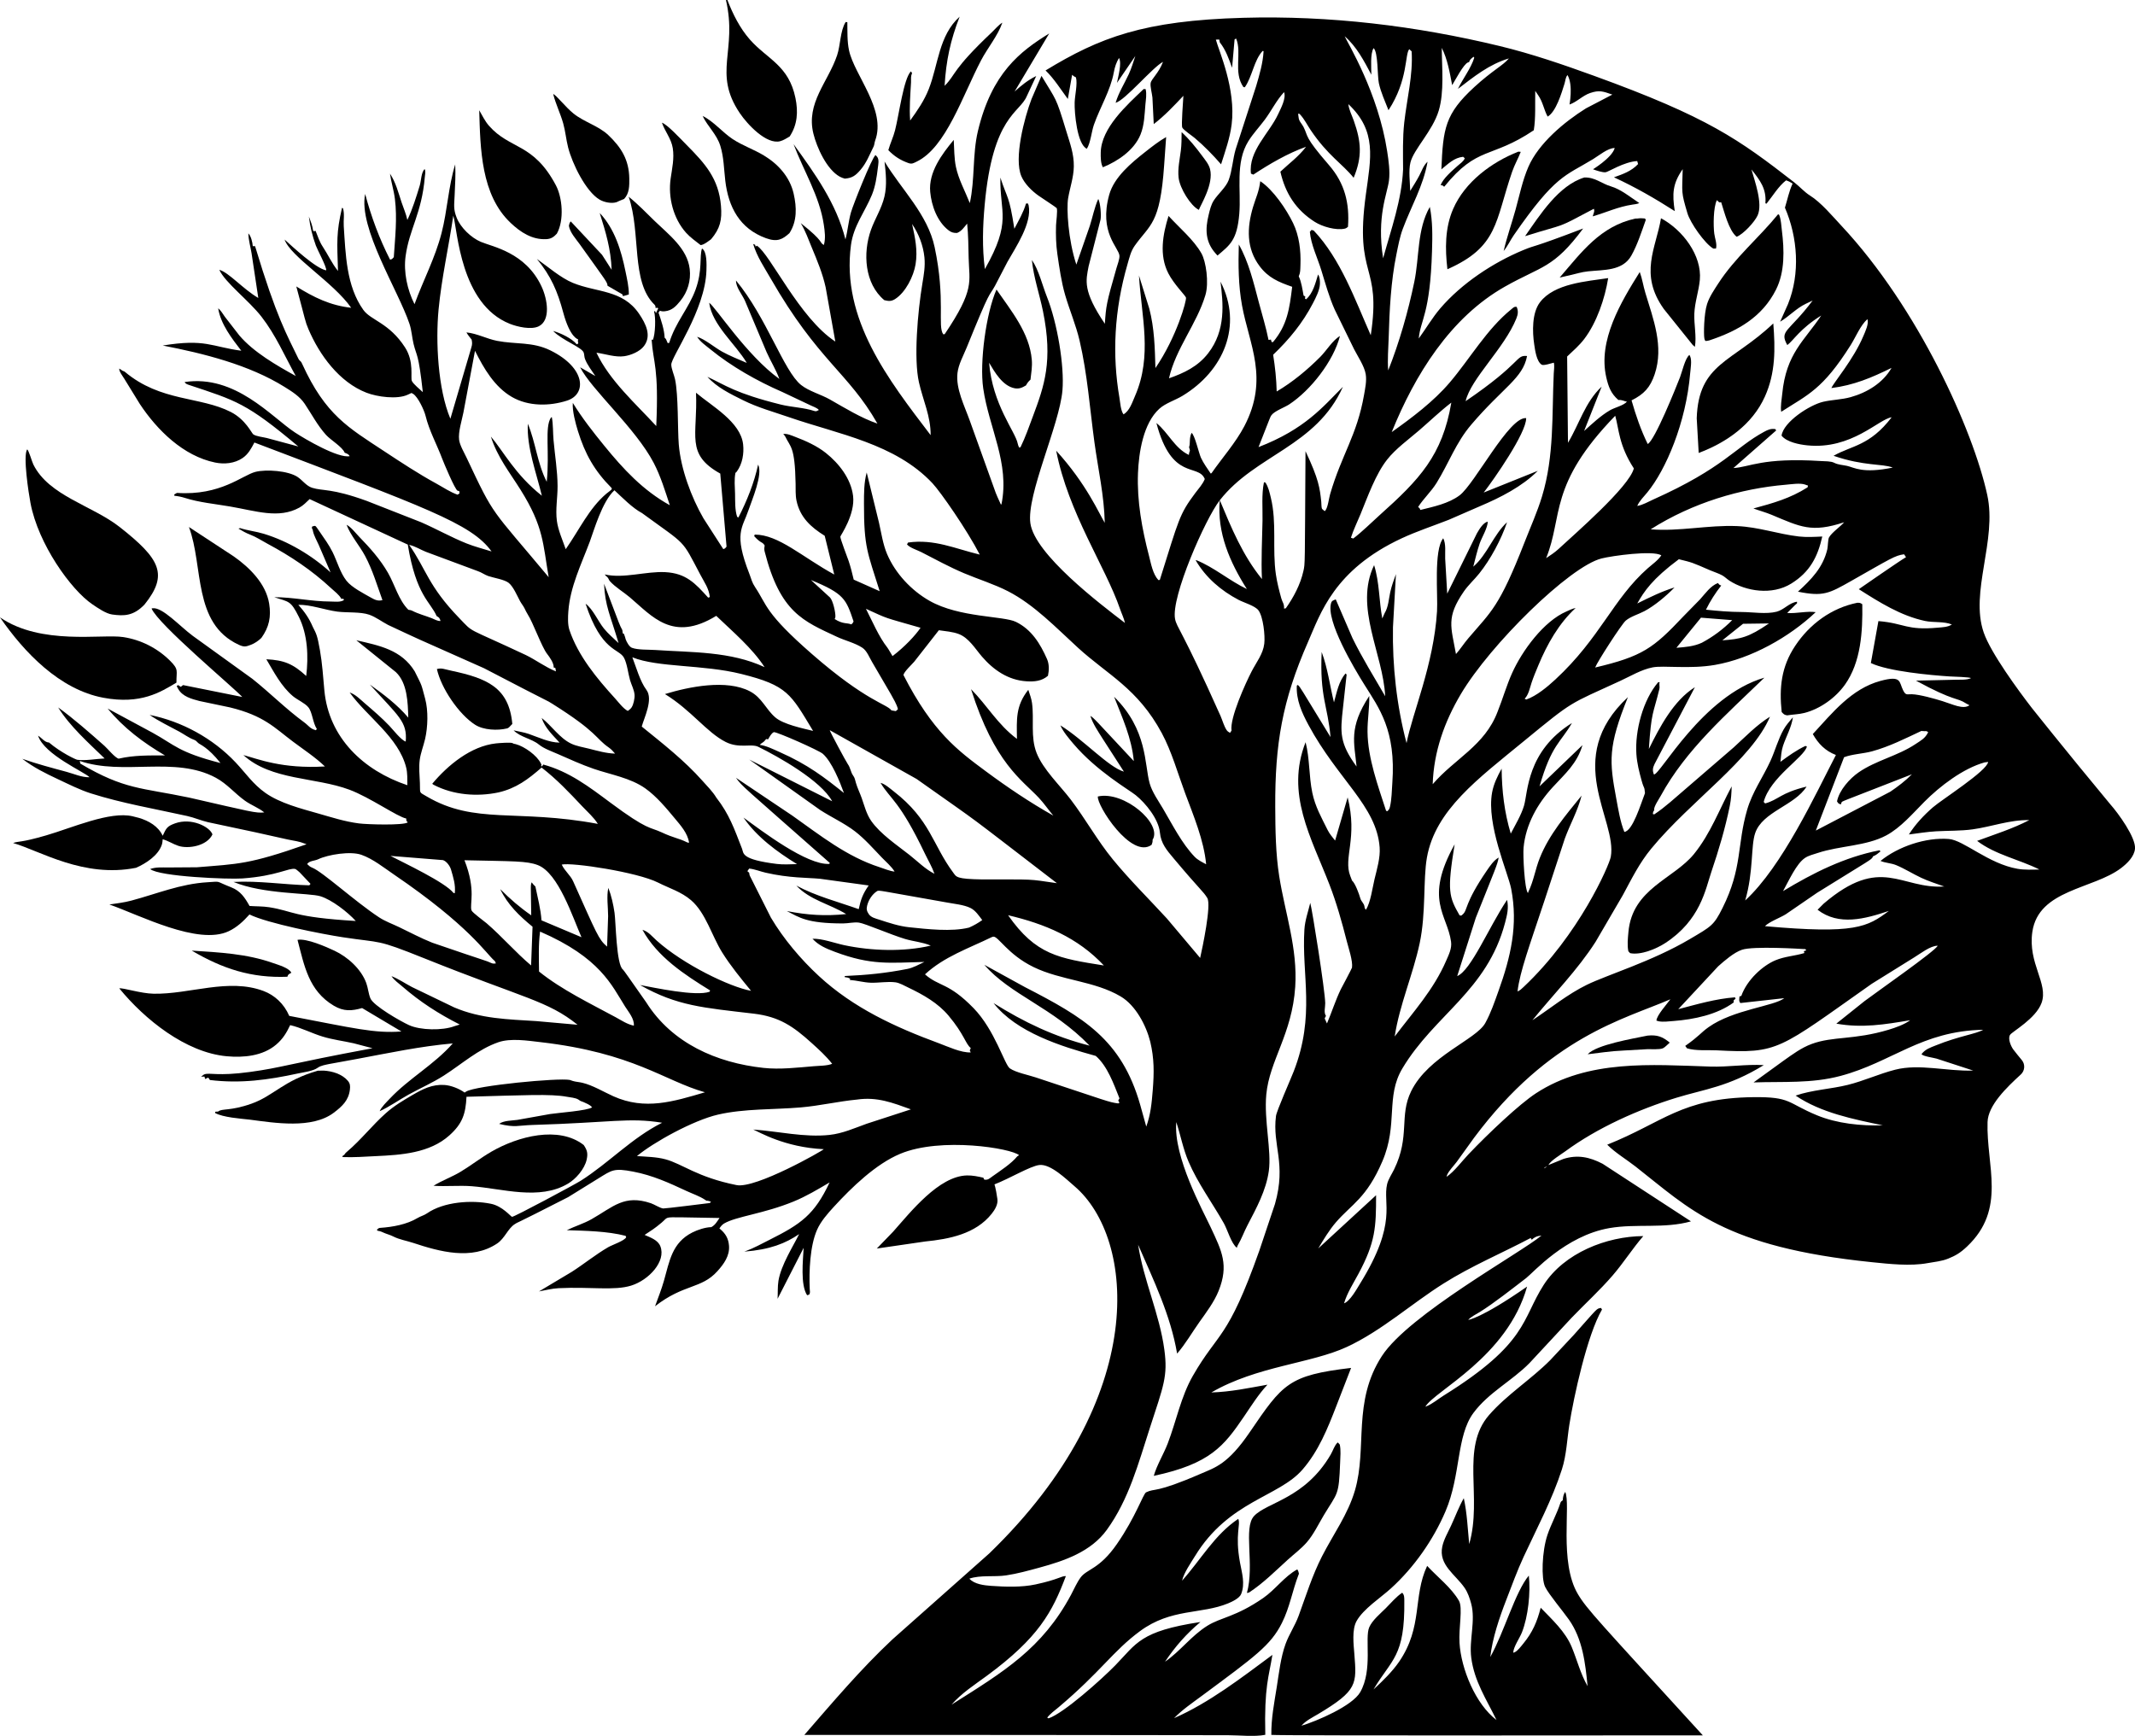 <?xml version='1.0' encoding='utf-8'?>
<svg xmlns="http://www.w3.org/2000/svg" enable-background="new 0 0 5000 4065.622" version="1.1" viewBox="0 0 5e3 4065.6"> <path d="m1732.5 264.92c18.334 27.21 62.695 74.053 94.4 65.869 7.918-2.044 15.495-7.063 22.512-11.178 18.232-27.904 20.08-57.706 13.466-90.012-15.742-76.913-66.335-90.978-107.02-137.29-23.319-26.544-39.654-59.595-52.371-92.305l-3.358 0.127c27.449 118.88-31.466 170.05 32.369 264.79z"/> <path d="m2977.3 4063.4c-7e-4 -0.043 5e-4 -0.085 0-0.127l-2.144-0.367 2.144 0.494z"/> <path d="m4942.4 1884.1c-109.93-132.36-188.99-232.42-183.89-225.82-31.249-40.454-96.215-128.78-112.77-176.71-32.94-94.87 31.543-215.55 8.273-322.27-33.009-151.8-161.93-438.4-341.19-630.15-21.319-22.817-47.823-54.82-74.328-71.39-12.552-7.84-23.994-20.891-35.97-30.196-130.8-101.64-202.32-153.06-469.15-249.91-72.472-26.306-146.26-51.705-221.28-69.833-196.59-47.505-398.25-71.763-600.46-66.122-233.33 6.51-336 45.947-463 123.31 19.64 18.816 35.88 44.878 52.129 66.815l10.013-56.562c5.394 4.867 9.306 6.023 9.001 5.888 4.099 15.071-2.519 42.171-3.029 58.698-0.74 24.173 5.721 98.45 28.554 108.56 8.688-13.489 10.918-40.034 16.475-55.98 14.154-40.599 39.004-80.546 46.745-123.25 2.153-11.889 5.676-22.902 12.096-33.426 7.079 12.362-2.091 44.041-4.774 58.394l43.053-63.037c-4.765 14.227-9.145 29.087-15.441 42.693-10.47 22.613-23.603 42.865-30.822 66.96 22.015-5.395 87.506-84.031 111.03-95.838-10.007 26.525-27.524 40.091-28.978 49.764-1.256 8.326 3.292 24.399 4.19 33.745l3.099 62.22c25.813-19.898 47.128-42.65 69.414-66.259-0.449 11.437-5.338 68.476-2.568 74.43 2.564 5.511 23.512 19.604 29.073 24.323 22.545 19.13 42.329 39.478 61.755 61.714 9.771-31.003 20.698-60.981 24.768-93.471 10.468-83.515-30.228-172.85-36.999-198.63l8.042-0.05 1.206 6.532c14.022 17.527 21.237 38.738 28.817 59.558l5.779-66.439 3.597-2.175c14.274 33.468-7.275 78.94 17.191 113.85l3.297 0.278c17.52-25.392 21.372-63.123 41.592-84.972l2.28 0.43c-1.622 28.337-9.553 55.022-17.492 82.061l-47.992 148.04c-6.762 23.039-8.067 50.231-16.372 72.147-6.359 16.771-24.875 32.275-34.769 47.503-6.441 9.914-9.231 22.245-12.018 33.608-8.28 33.756-7.968 63.22 16.166 90.362l4.572 5.029c28.485-24.466 45.781-34.976 50.988-97.52 4.655-55.973-10.092-119.98 21.31-170.4 11.005-17.667 25.83-33.338 38.283-50.027 15.413-20.648 27.846-46.297 45.322-64.806 5.301 14.555-7.672 38.145-13.857 51.511-20.763 44.877-70.13 86.416-63.714 139.37l5.548 2.358c37.345-24.673 81.242-50.334 123.53-65.208-18.183 23.607-39.107 38.465-60.187 58.298 11.515 50.54 36.312 89.478 80.555 117.57 17.681 11.227 49.54 20.43 70.233 15.866 3.042-0.671 5.21-2.354 7.54-4.28 3.968-55.471-7.577-101.91-44.197-144.2-59.574-68.78-48.082-66.483-59.986-89.8-3.766-7.379-10.709-13.428-11.392-21.824l-1.243-9.005c4.07 0.19 2.511-0.627 5.12 2.226 10.005 10.939 16.075 23.873 24.327 36.091 40.483 59.979 74.155 78.648 100.64 111.66 20.508-49.519 17.87-84.087 0.3-133.88-4.35-12.333-11.454-25.69-12.656-38.657 67.19 63.271 52.71 126.22 40.971 211.67-27.18 197.98 37.261 159.77 11.462 329.69-36.427-82.391-70.583-178.74-133.54-245.18l-5.144-1.605-3.964 4.572c2.646 30.114 18.101 61.372 26.958 90.268 9.437 30.785 18.092 62.389 31.258 91.832l45.375 92.811c8.708 16.944 24.068 39.592 27.212 58.278 2.655 15.767-1.202 33.352-3.914 48.885-16.549 94.786-52.491 139.75-79.436 232.42-2.885 9.931-5.1 30.488-11.042 38.115l-1.581 1.564c-1.272-1.136-5.964-4.531-6.49-5.807-1.428-3.469-1.169-11.869-1.609-16.055-3.356-31.726-5.591-52.479-36.917-118.6-1.711 274.08-0.758 262.2-5.041 281.27-6.997 31.155-22.76 60.8-41.021 86.675l-4.181 0.844c0.532-12.232-3.687-14.14-6.457-24.138-5.058-18.245-9.837-36.876-12.611-55.619-8.869-59.903 2.614-120.77-11.91-180.14-2.992-12.24-5.585-24.875-12.664-35.452l-3.432-0.527c-5.824 27.801-2.873 61.208-3.371 89.762-0.794 45.65-3.494 91.169-1.346 136.85-45.21-55.616-71.392-119.33-98.654-184.65 83.095-106.39 225.52-125.73 288.27-265.61-46.758 46.693-88.314 98.917-197.6 141.18 29.374-74.392 27.052-70.438 30.488-75.012 7.235-9.63 30.855-18.063 41.634-25.192 50.219-33.197 103.29-101.01 118.58-159.93-17.072 9.791-31.596 34.242-45.745 48.474-30.344 30.517-65.245 59.586-102.43 81.39-0.737-29.34-3.688-57.047-8.289-86.012 37.794-36.325 68.624-73.604 93.062-120.44 6.618-12.676 15.952-30.723 16.467-45.206 0.272-7.631-0.078-16.072-4.334-22.356-6.12 19.944-11.713 44.071-28.126 58.146l-2.568-1.824 0.769-4.778-3.976-2.173c-2.811-14.623-4.934-31.591-11.322-45.025 3.995-9.567 3.506-14.074 3.987-27.69 1.152-32.39-2.905-67.311-17.133-96.758-15.722-32.546-46.753-78.465-76.999-98.388-3.171 25.795-10.136 37.681-17.018 60.775-14.331 48.103-15.841 96.577 15.561 138.31 20.317 27.009 43.946 37.021 76.203 48.243-6.346 52.08-11.611 89.607-44.673 129.25l-3.387 0.317-1.758-5.951-5.564 0.802c-5.947-29.876-15.084-58.989-22.854-88.428-11.792-44.667-23.669-94.738-46.774-135.08-1.342 47.803-1.062 95.523 7.536 142.77 16.599 91.19 63.954 171.08 5.313 282.99-20.117 38.399-51.762 74.057-76.682 109.79l-1.943 0.926c-7.886-11.832-17.018-24.192-22.948-37.123-4.889-10.668-14.479-53.729-21.924-58.125-6.162 12.484-2.424 24.855-5.84 33.448 3.942 12.849 0.949 5.028-0.457 18.216-33.579-15.96-47.742-51.766-76.044-74.781 36.102 137.14 97.997 93.49 113.32 131.18-4.819 12.129-14.582 22.566-22.364 32.97-37.719 50.43-38.11 61.028-82.971 203.38l-3.338 0.358c-13.195-14.294-17.154-38.23-21.961-56.701-16.418-63.092-28.349-128.05-25.83-193.58 1.856-48.317 12.326-116.69 49.922-150.94 14.343-13.063 37.312-20.06 54.079-30.192 96.836-58.525 142.03-164.74 89.314-267.52 5.756 49.138 13.686 113.11-29.287 168.1-23.941 30.637-55.664 45.737-91.4 58.244 15.866-70.031 65.216-127.38 85.346-195.08 8.649-29.091 1.264-78.732-9.264-97.384-18.327-32.468-52.034-60.158-77.123-87.869-13.545 43.416-22.298 91.918-0.531 134.43 13.037 25.467 39.769 51.8 41.333 56.705 2.013 6.322-21.662 92.284-71.542 165.2-1.255-46.984-2.408-93.252-14.298-139.04l-24.237-77.74c5.976 97.236 31.661 187.81-9.046 281.78-6.981 16.114-13.019 35.329-27.146 43.42-6.737-9.034-7.589-27.496-9.503-38.609-17.321-100.47-12.476-205.09 19.035-313.74 4.354-15.031 7.573-29.67 16.779-42.679 35.713-50.446 59.328-49.206 68.867-188.68l4.667-65.734c-17.557 10.012-33.131 22.372-48.976 34.842-32.55 25.62-72.908 58.828-84.391 100.35-24.54 88.706 22.569 123.42 24.015 142.73 0.564 7.573-4.902 21.854-7.141 29.628-23.772 82.541-24.225 88.328-27.031 129.74-52.131-77.073-44.428-100.83-38.061-134.56l27.945-109.28c1.889-10.807-0.194-38.732-5.301-48.58-9.231 20.648-12.956 41.736-19.784 63.097l-31.575 90.704c-19.168-57.841-23.302-131.19-19.257-155.25 4.239-25.208 12.935-48.716 13.334-74.649 0.457-29.719-9.186-54.735-17.611-82.555-25.132-82.969-22.94-70.712-58.092-129.56l-23.393 54.38c-16.815 44.228-41.673 138.75-23.735 180.75 7.527 17.623 24.5 34.329 39.889 45.264 6.072 4.315 42.271 27.944 42.893 29.357 2.453 5.536-1.379 32.826-1.593 40.288-0.646 22.595-0.148 44.806 3.099 67.204 4.544 31.378 9.342 65.488 18.199 95.886 10.532 36.164 25.278 70.196 33.892 107.09 18.372 78.719 23.825 158.23 34.732 238.04 8.614 63.023 22.854 124.74 24.196 188.58-13.274-21.406-42.415-90.668-113.75-168.93 28.485 145.93 115.46 271.82 149.24 369.96 3.823 11.108 9.355 22.089 11.832 33.518-58.504-44.642-211.21-160.8-221.53-233.51-9.451-66.496 68.212-230.28 75.106-311.26 4.839-56.782-11.88-157.72-36.526-219.62-10.598-26.624-18.837-62.475-35.065-85.807 3.996 40.65 17.75 79.74 25.941 119.72 23.976 117.06 2.866 175.76-23.084 245.33-9.166 24.579-18.002 50.063-29.525 73.629l-3.173 0.63c-1.626-3.284-2.593-5.638-3.301-9.252-5.492-28.036-59.14-91.241-67.007-189.38 13.269 22.381 31.398 53.985 59.335 59.73 10.602 2.177 18.104-1.28 27.011-6.618 3.134-5.429 4.786-8.268 10.561-13.545 1.819-16.158 4.473-30.356 3.041-46.79-5.486-62.833-48.178-114.2-82.654-164.2-24.452 55.545-39.903 170.29-31.11 231.31 13.421 93.091 62.537 175.12 42.741 271.69l-1.395 0.395c-5.49-12.063-11.302-24.027-15.409-36.637l-57.54-160.1c-12.092-33.855-33.036-74.617-28.657-111.25 2.445-20.471 13.915-40.695 21.619-59.713 57.492-141.94 50.122-115.25 66.192-144.31l29.217-56.186c19.529-34.555 57.751-90.704 49.663-132.01-0.498-2.535-1.14-3.222-2.387-5.144l-3.885 0.745c-6.26 21.197-16.862 38.876-27.233 58.858-12.408-79.915-15.89-68.191-32.744-119.84-1.548 83.082 27.624 101.72-36.321 214.31-6.556-50.375-4.976-100.12-0.411-150.61 18.866-208.79 81.829-214.37 98.552-254.33l22.126-47.244c-19.866 9.732-34.378 21.751-50.659 36.375l81.115-136.1c-68.197 42.068-134.6 92.713-166.97 228.48-13.137 55.112-6.746 113.27-19.022 168.89-10.956-27.995-26.435-55.577-32.563-85.037-4.182-20.084-3.873-42.506-5.062-63.006-27.797 33.53-59.409 75.806-55.096 121.96 3.017 32.295 16.495 69.607 43.173 89.947 6.42 4.894 11.7 6.211 19.64 6.054 10.454-3.91 16.734-13.578 23.702-21.928 2.737 26.879 2.905 53.886 3.515 80.872 1.252 55.735 14.966 72.542-56.08 178.02l-3.268 0.486c-14.194-18.274 5.695-81.067-20.249-203.89-16.331-77.341-77.872-135.28-117.37-200.82 2.959 26.933 6.021 55.055-0.177 81.74-6.585 28.357-22.233 51.688-31.814 78.724-19.043 53.767-14.993 125.39 31.402 164.17 9.697 2.325 15.981 3.305 25.122-2.465 24.822-15.66 43.514-53.47 48.128-81.58 5.354-32.608-1.202-62.627-8.178-94.301 15.553 22.801 26.101 50.384 28.888 77.975 2.132 21.125-1.296 40.522-4.754 61.274-11.132 66.881-20.546 176.21-8.075 231.52 9.544 42.321 27.714 79.328 27.402 123.76-98.713-129.56-209.73-271.46-186.59-445.21 6.071-45.589 32.534-77.316 49.104-117.73 8.116-19.8 11.33-41.992 13.849-63.13 0.93-7.808 3.564-19.056-1.593-25.78l-3.877-4.198c-8.783 6.753-52.697 117.25-57.454 134.13-5.852 20.763-7.474 42.519-12.956 63.471-21.401-84.72-71.299-153.62-121.53-223.19 23.467 62.647 60.833 121.48 70.842 188.65 2.387 16.014 4.531 31.645 0.21 47.507-11.505-5.681 2.535-6.474-54.166-51.092 11.429 19.311 17.43 37.041 25.892 57.359 12.594 30.234 25.241 60.598 32.336 92.692l22.706 127.32c-84.573-55.334-152.67-205.24-183.68-224.51l-2.996 1.947-1.177-4.136-4.593-1.926c9.153 30.295 25.636 54.022 41.201 81.148 110.79 193.07 181.66 219.74 249.85 339.61-38.765-13.289-75.838-36.39-111.47-56.573-20.986-11.89-48.857-19.175-67.348-33.888-40.582-32.289-80.724-158.33-152.33-244.62-0.564 15.484 14.442 32.921 20.858 47.239l50.639 120.23c9.412 21.257 22.084 41.189 30.032 63.067-76.659-54.871-150.7-170.23-164.4-178.38 7.208 52.59 61.929 96.515 88.058 140.8-19.323-8.367-39.621-16.347-58.006-26.558-17.722-9.84-39.893-28.999-58.318-34.645 7.437 11.939 20.595 20.8 31.46 29.661 49.095 40.033 109.8 74.336 167.93 99.561l66.257 31.344c5.61 2.761 15.824 6.05 19.479 10.882-4.807 2.206-5.651 4-10.836 2.276-23.826-7.918-53.602-8.791-78.728-15.067-106.95-26.719-128.33-44.908-171.43-64.916 22.109 24.862 53.787 40.078 83.181 54.717 35.016 17.438 71.571 27.311 108.34 40.02 115.48 39.917 248.2 61.533 335.64 154.69 18.694 19.919 80.629 108.85 110.64 166.99-58.298-14.038-106.14-36.888-167.91-28.282l-2.507 4.379c6.589 8.005 23.941 13.186 33.448 18.047 33.646 17.195 65.216 34.691 100.17 49.462 33.534 14.17 70.752 25.669 102.95 42.21 61.594 31.645 113.23 86.054 163.81 132.29 69.391 63.438 139.96 95.187 196.39 200.09 23.163 43.066 37.658 94.972 54.73 140.91 19.726 53.067 43.695 109.45 49.116 166.19-9.153-4.934-19.524-9.861-26.817-17.409-29.933-30.982-52.338-75.678-74.213-112.78-10.804-18.323-25.521-38.81-31.287-59.413-12.522-44.762-4.627-125.22-83.255-202.75 19.565 50.211 41.045 96.219 46.156 150.71-92.476-99.114-93.094-100.55-101.76-105.91 5.861 18.483 17.775 35.847 27.999 52.182l50.589 78.452c-36.272-10.539-94.276-74.684-148.77-108.43 6.375 14.87 19.92 30.727 30.509 43.198 54.511 64.2 129.63 107.19 145.97 120.35 23.517 18.94 53.556 56.248 56.573 87.387 2.507 25.813 16.018 41.333 32.098 60.5 63.941 76.216 68.738 76.369 78.851 92.836 10.03 16.331-11.433 117.25-16.701 140.45l-78.008-92.511c-42.078-45.811-86.914-90.033-126.35-138.12-36.444-44.436-64.055-94.849-98.726-140.36-25.319-33.234-64.681-70.365-79.913-109.04-14.754-37.473-5.424-78.431-10.762-117.23-1.432-10.404-5.383-20.804-8.721-30.748-29.912 38.098-27.118 68.649-26.541 114.99-45.985-34.564-69.084-77.656-107.52-116.49 54.906 173.7 119.36 212.49 158.84 254.53 12.141 12.923 22.286 28.147 33.941 41.654-54.767-30.748-108.09-66.722-158.52-104.12-64.903-48.122-124.05-91.412-192.48-225.05 0.531-7.248 19.665-24.879 25.155-31.37l57.705-73.698c15.002 2.226 32.349 3.465 46.552 8.852 23.644 8.976 38.514 34.485 54.454 52.98 27.192 31.546 61.488 54.989 103.82 57.742 18.652 1.21 36.106-0.226 50.671-12.906 2.729-12.878 3.161-27.019-2.239-39.251-15.783-35.744-36.143-69.192-72.896-87.049-29.018-14.1-132.31-9.701-201.97-49.132-42.696-24.167-80.46-64.352-99.734-109.81-9.524-22.459-13.541-49.548-18.891-73.382l-28.743-117.48c-6.54 23.928-6.383 48.766-6.408 73.369-0.091 102.31 8.416 113.94 36.786 204.64l-60.804-27.097c-3.51-14.779-7.12-29.435-11.948-43.848-1.99-5.946-19.971-52.46-19.38-56.94 0.318-2.394 35.108-51.862 29.838-95.236-4.897-40.279-32.859-75.995-63.648-100.54-20.743-16.536-47.062-28.455-71.748-37.777-9.005-3.4-18.364-7.919-28.13-6.878 1.313 1.498 3.823 4.202 4.638 5.931 12.022 25.458 22.565 22.191 24.27 109.98 0.255 13.141-0.597 27.488 2.123 40.382 8.198 38.913 33.559 62.097 66.035 82.226l22.389 90.754c-75.268-41.148-130.39-93.637-186.33-93.548l-1.185 3.704c16.704 18.352 18.452 11.955 24.578 21.87-0.909 5.198-1.416 8.923-0.095 14.1 36.476 142.99 90.583 162.9 169.29 199.75 18.743 8.774 42.395 14.298 59.496 25.583 10.779 7.112 16.565 23.031 23.06 33.831l43.749 74.937c5.886 10.972 13.668 23.056 16.586 35.164l-4.939 4.535-10.289-1.732c-10.843-15.078-58.584-20.703-185.95-131.79-110.77-96.62-105.15-114.57-132.98-156.27-8.213-12.309-8.196-17.335-13.94-32.036-37.13-95.077-16.118-106.82-2.037-148.54 8.326-24.669 34.18-83.967 22.665-107.08-9.227 42.823-26.155 84.893-46.173 123.95l-2.988-1.597c-5.544-16.705-4.445-36.979-4.881-54.442-0.391-15.812-2.247-33.032 0.934-48.568 1.523-1.198 2.116-1.531 3.4-3.297 12.977-17.821 16.924-41.992 14.561-63.405-5.799-52.544-73.246-89.634-110.32-120.92 4.38 100.47-25.564 143.59 56.8 189.35l14.705 171.06c-2.552 3.284-3.527 4.762-7.618 5.857l-46.556-72.295c-28.431-49.404-53.034-115.67-57.68-172.84-2.903-35.716-0.712-115.04-8.758-152.73-2.19-10.256-8.655-24.299-8.803-34.221-0.278-18.412 79.691-127.64 82.312-220.53 0.391-13.822 1.649-44.522-10.404-51.42-6.457 19.098 1.655 50.05-14.89 95.865-16.006 44.287-47.29 76.91-61.8 125.04l-3.544 0.695-4.252-9.701-2.971-2.975c-0.848-19.866-8.141-40.037-14.265-58.771l3.157-4.441c4.173 1.543 7.412 1.667 11.775 1.218 16.623-1.7 25.937-11.717 36.008-24.076 17.323-21.257 25.196-47.725 22.027-74.954-5.597-48.07-49.614-80.954-81.856-112.15-20.088-19.442-39.181-39.621-61.088-57.072 29.294 85.018 4.752 199.06 60.574 252.93 2.453 2.367 2.074 4.737 2.667 8.071 3.934-1.51 1.91-1.478 6.075 0.189l-5.42 11.578-2.165-5.144-2.276 1.284c4.288 12.923 3.07 54.47-3.025 66.714l-2.708-1.103c3.879 56.452 17.174 62.814 10.89 202.61-48.581-52.861-108.84-105.97-140.05-171.76 20.747 2.778 44.087 11.203 65.076 8.17 15.718-2.272 36.604-10.907 46.305-23.904 17.849-23.914 4.951-51.251-11.804-75.802-38.568-56.491-98.853-49.104-154.78-72.003-28.542-11.688-58.985-38.358-84.317-56.104 33.287 40.494 48.338 75.769 61.772 125.67 16.057 59.646 35.101 62.696 34.794 62.553-0.809 4.957-0.483 6.012 0.494 9.573l-3.634 2.243c-11.277-13.968-38.411-26.698-55.413-31.344 21.967 22.54 67.831 38.136 71.756 50.972 1.424 4.638 1.107 9.692 2.86 14.421 5.087 13.73 16.191 27.859 24.245 40.168l-35.592-20.508c26.865 52.768 130.19 143.08 172.45 224.14 15.915 30.526 26.846 66.175 37.584 98.944-62.603-34.6-108.82-84.461-153.45-139.28-26.682-32.769-51.486-64.266-73.694-100.36-1.691 18.208 6.574 48.52 11.952 65.928 16.66 53.915 38.95 93.347 78.798 133.28 0.157 0.975 0.741 1.975 0.465 2.926-0.341 1.19-11.207 9.223-12.734 10.524-40.738 34.739-62.57 83.44-95.108 129.94-7.173-20.792-17.862-44.486-20.714-66.233-3.576-27.246 1.774-54.528 1.634-81.81-0.185-35.506-6.313-72.011-9.454-107.41-1.589-17.907-0.708-36.053-3.988-53.783l-1.996 0.922c-15.417 22.765-2.748 80.518-9.976 150.51-22.22-43.502-25.85-92.075-44.226-135.95-2.955 55.314 20.055 115.13 32.834 168.56-62.97-49.708-90.402-104.9-119.39-138.54 14.75 47.297 43.589 83.288 69.447 124.53 54.691 87.218 52.41 127.39 65.916 204.78-137.29-164.63-125.96-138.72-192.09-279.46-5.667-12.063-16.022-29.303-17.685-42.35-2.346-18.388 6.425-45.387 10.046-63.656l27.171-144.76c20.533 41.153 45.671 84.593 86.597 108.22 38.316 22.121 87.683 21.821 129.03 8.453 46.55-15.057 43.879-76.756-39.001-117.56-41.979-20.669-80.983-13.874-124.72-22.36-24.27-4.713-47.268-17.417-71.974-19.821 3.416 6.132 7.741 11.297 12.17 16.726 1.494 6.897 1.572 11.31-0.506 18.064l-49.248 167.42c-29.237-69.387-34.773-181.21-27.641-255.86 6.993-73.155 23.722-146.89 34.489-219.76 10.145 34.691 16.302 207.11 132.35 253.27 17.471 6.947 50.165 14.664 67.924 5.717 27.871-14.059 20.839-62.498 6.046-93.849-37.474-79.413-114.44-92.206-141.89-103.86-22.743-9.659-47.655-33.518-56.627-56.692-7.85-20.276-5.74-28.846-4.676-52.614 1.087-24.167 2.601-47.897 1.305-72.105-15.964 51.602-18.323 108.23-31.974 161.01-15.141 58.532-42.778 110.29-63.294 166.4-16.878-33.292-25.994-75.04-20.862-112.63 8.636-63.315 37.798-100.07 44.93-184.66 0.506-6.025 2.568-13.787-0.329-19.105-8.19 7.417-8.1 27.496-11.462 38.535-8.136 26.735-17.055 55.413-29.032 80.633-2.972-14.26-8.91-27.282-13.479-41.041-7.704-23.184-13.586-46.927-27.221-67.492 2.724 19.862 9.042 39.086 11.54 59.343 5.663 45.943 0.411 90.433-2.609 136.31-3.552 3.704-3.502 4.901-8.766 5.799-24.986-48.791-44.305-101.03-58.298-153.86-16.397 79.946 77.604 225.93 103.8 304.28 5.091 15.224 5.828 31.505 9.589 47.042 7.214 29.803 11.42 19.754 21.64 112.87-6.61-6.486-21.661-18.133-25.579-26.076-3.811-7.72 5.925-44.627-16.072-78.682-37.3-57.769-80.061-63.204-97.713-87.93-39.926-55.911-41.378-130.19-45.795-196.07-0.971-14.508 2.231-27.978-1.757-41.86l-2.342-1.037c-13.501 58.631-11.62 78.627-9.38 147.85-14.434-17.841-23.373-38.304-35.917-57.216-7.326-11.038-11.754-24.545-16.623-36.855-3.383 1.247-1.523 0.98-5.618 0.428-1.494-12.071-5.7-22.529-10.079-33.785 2.996 23.879 8.272 45.49 16.45 68.089 3.486 9.626 25.583 50.412 24.175 57.89-24.131-4.048-79.787-56.215-97.458-72.131 13.541 40.008 114.21 100.04 155.97 159.82-49.169-5.486-87.288-24.319-128.54-49.976 21.865 80.705 20.282 80.966 28.41 100 25.863 60.59 72.209 124.24 135.98 148.94 24.998 9.684 71.982 16.224 96.734 4.58 2.799-1.317 3.3-1.462 8.577-4l3.914 2.07c11.45 7.181 25.928 38.444 29.052 51.244 8.63 35.349 26.467 67.179 39.024 100.7 3.284 8.762 29.921 72.522 36.045 74.978l3.861 0.749 0.646 5.317-4.507 3.177c-17.479-6.049-33.157-16.924-49.4-25.809-42.724-23.368-82.329-49.519-122.94-76.275-83.347-54.916-136.92-84.494-191.31-203.53l-2.506-5.025c-2.655-3.404-4.445-3.301-6.577-7.738-26.589-55.334-51.2-96.313-101.57-263.7l-5.424-0.025c-0.473-8.873-4.054-23.615-10.289-29.929 0.28 15.821 5 31.065 7.515 46.626l15.763 104.63c-35.941-20.93-68.913-59.802-91.342-65.953 13.866 30.365 69.118 71.551 98.874 109.94 33.271 42.934 54.124 91.556 80.164 138.76-45.017-24.924-98.532-55.528-132.1-94.988l-33.855-43.675c-4.618-6.297-9.454-15.269-15.701-19.792 5.803 36.794 31.921 70.484 54.12 99.261-70.221-9.302-83.268-28.583-183.96-12.17 95.697 18.5 202.25 45.12 285.41 97.014 17.602 10.98 35.328 21.969 47.107 39.526 16.858 25.126 29.353 49.824 49.84 72.768 10.503 11.758 38.814 28.427 43.675 41.708 5.453 2.428 8.886 2.819 11.861 8.116-26.974 5.495-103.92-39.489-128.36-55.557-54.911-36.097-139.51-136.06-258.21-118.04 1.774 3.943 6.264 5.487 10.289 6.824 110.34 36.724 134.27 41.902 255.89 144.1l-73.645-19.809c-8.573-2.148-24.541-3.725-31.641-8.441-4.105-2.727-17.776-34.627-52.804-52.56-71.974-36.838-164.26-23.6-247.98-93.952-2.758-2.321-0.672-0.469-5.259-2.44l-7.91-5.268c-1.235 6.083 8.541 18.492 11.871 24.068l36.29 59.002c40.634 61.323 101.91 121.69 176.22 137 21.603 4.449 45.564 2.186 64.22-10.45 13.462-9.12 20.471-22.508 27.805-36.46 399.45 152.09 507.94 189.25 555.41 255.16-19.384-6.104-39.893-11.269-58.705-18.829-36.069-14.495-70.414-33.896-106.13-49.527l-127.5-50.05c-83.402-30.212-101.83-22.62-127.77-30.682-13.915-4.321-22.648-17.85-34.485-25.595-22.006-14.401-73.085-18.068-98.248-11.73-30.781 7.751-81.652 56.2-183.95 49.28l-6.252 3.609 0.161 3.05c8.783 0.971 16.392 2.428 24.788 5.116 32.896 10.524 70.929 14.129 105.17 19.981 61.723 10.556 114.31 29.432 162.85 2.679 9.038-4.98 16.648-12.812 24.031-19.928 244.83 113.53 229.09 106.25 229.82 106.55 19.702 120.01 53.324 134.06 67.488 167.26 6.717 4.194 6.713 4.177 9.289 11.664-8.042 0.305-13.298-3.675-20.578-6.503-15.384-5.98-30.682-9.775-45.572-17.335-3.054-1.552-5.869-1.938-9.227-2.379-22.718-22.541-31.773-58.82-47.708-86.523-18.22-31.678-42.173-58.471-67.546-84.568-7.984-8.211-19.245-23.043-29.447-27.97 8.883 24.203 30.604 48.994 43.28 72.818 18.035 33.884 27.739 67.883 40.704 103.58-10.359 2.716-17.487-0.502-26.574-5.651-17.323-9.82-45.293-24.015-57.59-39.596-14.754-18.693-21.953-45.613-32.489-66.974-8.215-16.648-19.59-32.291-30.11-47.568-12.49-18.11-9.008-14.154-17.664-12.701-1.296 4.416-1.453 2.152 0.095 5.634 1.745 3.922 0.918 1.819 1.708 5.544 2.226 10.454 8.984 22.113 13.359 31.966l27.739 64.405c-43.7-39.958-99.45-73.052-156.31-90.395-18.368-5.606-37.267-7.396-55.508-13.294l-3.86 1.177c9.046 5.35 17.187 10.244 27.011 13.931 13.705 5.153 27.962 14.495 40.942 21.455 54.005 28.962 103.85 62.146 148.8 103.99 7.622 7.095 19.446 15.676 24.08 25.019h5.144l0.963 3.079c-8.791 5.507-21.187 3.313-31.509 3.305-44.679-0.041-87.222-10.256-131.67-10.149 34.678 11.412 38.412 7.356 57.89 46.519 20.578 41.374 22.533 92.77 17.043 137.99-30.875-28.324-51.643-37.028-93.392-39.152 17.841 30.118 34.995 63.549 62.241 86.42 10.281 8.631 28.155 16.232 36.102 26.011 9.544 11.742 10.322 36.279 19.907 50.865l-2.206 2.926c-13.944-3.634-16.734-10.664-27.513-18.545-42.465-31.069-80.032-68.998-121.21-101.8l-139.53-100.64c-31.506-23.459-70.594-67.238-94.042-64.73l-2.568 0.634c15.942 37.578 189.82 182.94 212.49 207.17l-138.74-27.842-5.268 4.181-6.429-4.21-3.219 2.515c1.711 3.111 3.848 7.019 3.663 6.692 10.014 17.722 31.242 23.315 49.68 28.138l71.711 15.034c79.763 19.511 103.87 47.476 147.29 80.065 25.163 18.878 52.087 36.386 74.847 58.199-100.61 5.888-155.54-17.232-190.94-26.673 64.92 59.574 168.4 51.355 248.04 81.033 48.702 18.148 112.99 63.86 133.29 67.541 0.552 5.247-0.477 5.276 3.708 9.005-9.906 7.651-95.853 4.922-114.35 2.519-33.653-4.371-63.389-14.117-95.713-23.327-39.992-11.4-89.107-23.957-123.31-48.054-29.229-20.59-45.943-46.091-69.871-71.484-53.054-56.298-125.8-96.174-201.39-111.27 21.924 15.137 46.346 26.529 69.686 39.3 10.783 5.898 22.344 14.549 33.724 18.693 4.832 1.761 6.836 4.099 10.334 7.713 3.587 3.708 22.189 9.046 52.215 47.008-98.782-25.297-107.46-42.596-158.97-70.92l-105.34-56.75c37.929 45.971 83.147 79.753 134.32 109.87-36.67-0.062-72.554-0.778-108.51 7.548-8.661-2.136-25.815-23.451-33.241-30.015-34.5-30.509-71.212-63.039-108.42-89.943 27.604 44.42 71.368 83.177 108.8 119.48-19.173 0.869-45.42 5.717-63.911 3.144-3.715-0.52-38.017-16.521-66.376-40.502-9.934-0.194-16.961-10.795-25.564-15.993 14.428 44.81 110.22 85.561 120.52 97.372-19.002 0.282-35.644-7.745-53.802-12.656-35.297-9.553-68.983-18.385-103.64-30.526 27.016 20.607 53.117 33.509 83.918 47.951 24.486 11.483 50.794 24.78 76.43 32.954 72.914 23.245 151.03 36.456 225.71 53.054 16.545 3.679 32.094 10.573 48.593 14.446l111.41 23.731 75.596 16.829c17.645 3.823 23.836 3.38 41.926 10.371l1.988 0.84c-135.21 47.667-160.73 45.902-256.55 53.849l-68.414 0.465c-13.866 0.02-27.916-1.19-41.156 3.642 20.874 17.816 183.59 24.439 216.03 22.064 81.961-5.989 108.25-25.37 123.56-22.216 2.132 0.441 8.24 6.046 10.31 7.816l25.599 27.073-2.856 3.424c-59.076-1.539-118.4-11.087-177.48-7.898 69.716 29.048 176.88 25.341 203.44 33.513 27.097 8.334 63.764 36.938 82.843 57.915-148.8-8.967-145.47-23.188-202.74-32.193-14.96-2.354-30.83-1.877-45.984-2.979-10.894-19.414-21.088-35.139-42.7-43.56-39.865-15.533-21.75-14.002-55.779-11.981-63.627 3.758-117.97 26.888-178.49 43.045-16.745 4.47-34.108 6.515-51.226 9.054 70.989 24.875 207.79 96.478 279.42 62.578 19.451-9.203 34.394-23.361 48.601-39.202 43.269 21.15 170.67 46.021 218.41 53.318 93.628 14.295 76.209 3.29 190.49 49.169 236.51 94.95 289.12 99.401 359.43 155.83l-96.343-8.565c-66.751-4.219-130.28-5.404-192.72-32.18l-98.688-47.593c-15.788-8.243-31.571-19.162-48.021-25.554 6.643 9.906 16.709 16.684 25.649 24.422 42.103 36.448 84.605 63.677 134.24 88.926l-12.396 3.84c-28.188 10.659-79.798 9.692-106.5-2.486-20.014-9.129-83.279-45.317-90.379-62.776-4.614-11.334-5.449-24.377-9.717-36.016-11.989-32.67-43.403-60.907-74.373-75.448-19.685-9.244-65.224-29.357-86.544-25.476 15.932 60.825 25.986 119.04 84.852 154.17 23.563 14.057 42.458 12.368 66.41 5.589l92.067 54.849c-62.762 4.83-110.89-7.515-262.72-36.522-12.451-28.954-34.724-48.625-59.841-58.141-82.345-31.192-173.42 7.861-257.74 6.239-30.546-0.593-70.826-14.102-80.468-12.573 59.314 72.587 155.45 150.16 251.39 159.01 39.699 3.663 84.601-0.449 116.07-27.258 15.466-13.174 24.212-27.382 32.756-45.63 25.472 5.865 50.528 19.092 75.859 26.805 24.694 7.523 48.26 10.19 73.114 15.796l43.872 11.549c-202.02 37.562-210.84 45.16-287.48 55.61-75.693 10.316-93.23 0.946-106.22 5.482-2.21 0.769-5.688 4.12-7.721 5.593l7.853-0.342 1.568 5.704 7.301-3.297 3.86 5.659c71.575 8.721 136.4-0.157 206.34-15.368 13.154-2.856 35.102-5.334 46.029-13.248 7.49-5.428 19.068-7.141 28.003-9.038l64.302-11.726c75.057-14.018 147.83-29.554 224.13-36.337-43.498 49.696-102.75 81.843-147.78 129.66-7.536 8.005-19.105 18.99-23.459 29.106 23.228-10.56 45.264-26.398 67.69-38.819 27.529-15.248 56.195-27.665 82.79-44.7 41.712-26.727 80.222-61.64 127.44-77.974 28.85-9.984 68.076-3.774 97.952-0.337 219.26 25.242 290.96 90.964 385.99 117.53-73.843 21.759-140.22 42.675-214.49 9.342-22.871-10.26-48.457-25.916-72.842-31.637-6.947-1.63-15.397-2.165-21.973-4.136l-7.26-2.478c-26.278-5.33-220.13 13.141-242.82 27.25l-3.461 2.325c-12.684-9.165-31.982-16.874-47.688-17.821-28.278-1.7-50.223 9.454-74.02 23.311-22.426 13.059-43.424 25.5-62.957 42.885-31.781 28.282-57.853 62.216-90.322 89.712l-3.93 3.515c-2.667 4.264-3.498 4.651-7.795 7.639l1.367 1.811c25.809 1.091 51.791-1.017 77.584-2.206 59.034-2.72 125.9-6.947 172.28-48.778 30.291-27.315 37.868-50.005 39.819-90.214 135.64-3.605 196.63-7.164 235.29-0.021 7.894 1.457 20.097 2.337 26.772 6.548 3.35 2.115 3.437 2.856 7.672 4.362l3.901 1.362c8.824 4.556 13.582 4.939 20.578 12.429-9.902 7.898-80.93 12.964-98.343 15.73l-76.571 13.713c-12.894 1.794-32.34 1.383-42.897 9.363 37.192 9.231 44.771 3.539 78.304 2.535 185.92-5.566 225.5-17.839 303.43-5.194-71.048 35.612-124.15 93.708-190.61 135.89-13.944 8.849-157.22 85.683-160.89 84.473-3.569-1.177-22.368-25.017-49.309-30.538-45.758-9.376-110.63-4.778-149.74 22.364-7.178 4.984-15.137 6.668-22.463 11.096-24.607 14.866-57.903 20.924-86.412 22.858-4.799 0.325-4.877 1.346-8.462 4.289l1.095 2.312c4.63 0.947 8.087 1.696 12.372 3.77 8.165 3.951 16.866 5.742 25.01 9.935 13.763 7.092 31.378 9.98 46.247 14.903 62.167 20.562 137.07 41.448 196.81 1.473 17.816-11.919 25.179-35.069 41.115-45.222 10.672-6.8-13.054 7.412 125.28-63.442l70.772-43.819c31.815-19.554 36.084-24.593 81.325-15.891 45.988 8.836 83.391 26.027 125.28 45.503 13.787 6.412 30.291 11.947 42.885 20.31l3.293 2.251c4.095-0.037 7.029 1.054 10.844 2.445l-2.65 3.042c-4.545 0.556-104.57 13.134-109.15 12.787-6.865-0.519-21.2-9.639-28.649-12.182-62.681-21.401-88.7 8.56-139 37.123-18.384 10.441-39.246 16.639-58.351 25.912 44.597 1.473 94.437 2.136 137.81 13.215l1.383 3.194c-3.054 8.034-33.23 18.228-42.218 23.48-29.818 17.409-56.248 39.078-85.111 57.611l-76.909 45.918c15.751-2.881 30.312-6.82 46.428-7.606 74-3.617 129.67 6.362 169.45-6.017 41.328-12.856 82.28-56.866 68.365-92.206-5.828-14.8-23.467-20.517-36.843-26.53 15.971-10.599 23.205-14.725 39.761-28.71 15.614-13.167 5.501-12.867 48.07-12.454l87.539 1.535c-5.646 8.305-10.145 16.598-19.249 21.438-13.787 0.206-31.987 6.231-44.305 12.45-47.828 24.134-53.462 67.171-66.628 113.34-5.737 20.117-13.623 39.847-20.772 59.508 67.508-52.726 108.14-40.091 145.93-82.032 15.203-16.866 29.068-35.901 27.311-59.52-1.222-16.392-7.655-28.04-19.85-38.465l-2.646-2.226c3.021-4.585 6.223-8.828 11.054-11.648 28.738-16.758 92.195-22.556 162.66-51.421 29.608-12.124 56.87-28.517 84.362-44.712-35.697 75.802-67.283 97.549-140.72 134.41-18.508 9.289-36.81 19.558-56.314 26.636l-2.922 1.041c60.939-4.774 96.688-19.328 128.59-41.054-13.177 27.114-42.42 72.314-48.433 109.36-2.214 13.639-1.235 28.295-2.033 42.144l61.039-119.37c-1.502 28.904-8.005 86.556 8.112 111.08l4.564-1.395c3.404-3.98 1.762-8.437 1.544-13.561-1.77-40.901 0.445-100.68 17.302-138.61 8.762-19.718 24.62-37.687 39.131-53.511 41.506-45.264 98.26-100.34 155.53-124.23 95.871-39.98 260.77-12.792 278.27 3.264l-4.326 2.827c-13.919 17.175-39.563 33.575-57.94 46.716-6.914 4.947-10.573 9.182-19.228 7.659l-2.14-4.462c-12.318-2.897-25.694-5.606-38.399-5.313-65.953 1.506-132.04 85.77-172.87 131.72l-38.23 39.494 113.04-16.479c56.557-5.654 118.41-17.594 156-64.977 7.536-9.499 15.146-21.969 13.351-34.473-3.986-27.8-7.005-34.614-6.906-34.308 35.121-13.479 83.728-42.887 105.11-45.403 26.41-3.107 63.278 33.39 82.415 49.721 142.49 121.63 177.75 494.98-199.61 860.03l-226.68 201.2c-74.863 70.147-139.28 146.67-206.43 223.83 342.03-0.28 1037.7 0.81 993.12 0.741 26.62 0.041 60.475 4.074 86.391-0.947-2.721-113.56 8.507-135.88 16.644-187.22-72.085 53.314-148.06 112.22-230.26 148.2 19.273-19.837 43.012-35.934 65.171-52.363 124.23-92.109 161.01-117.93 187.34-170.52 18.64-37.222 24.385-75.436 39.086-113.34l0.832-2.074c-0.893-3.943-1.519-6.791-3.889-10.108-29.909 16.08-51.334 47.379-79.921 67.109-64.484 44.503-98.677 44.987-130.55 64.805-37.563 23.352-63.117 59.388-99.29 84.346 23.764-35.621 50.186-65.558 82.942-93.05-141.75 21.494-149.3 50.06-199.36 101.43-31.694 32.528-121.15 112.52-156.44 124.26l-3.004-1.745c7.206-9.388 17.508-16.59 26.521-24.192 99.727-84.104 126.97-131.32 190.7-178.35 73.03-53.896 143.41-39.005 206.35-65.043 9.405-3.889 26.715-12.001 30.62-21.945 9.61-24.447 1.802-49.021-2.762-73.756-12.208-66.1 2.1-88.563-4.054-102.2-55.433 36.946-88.107 96.376-131.63 144.78 4.865-19.368 19.817-40.424 30.328-57.611 79.262-129.56 195.95-138.13 251.78-202.65 37.576-43.424 58.562-95.54 78.983-148.32l34.806-89.778c-146.91 17.317-160.07 37.155-237.58 150.87-50.939 74.736-80.743 82.388-113.54 96.618-109.42 47.516-107.41 33.361-128.87 43.893-7.071 3.474-23.773 56.625-68.649 121.39-40.884 59.008-69.606 57.799-84.609 77.781-8.915 11.861-15.52 27.55-22.562 40.691-67.78 126.48-157.18 179.92-279.93 257.47 23.286-26.817 54.034-46.535 82.53-67.492 121.44-89.315 153.47-149.46 185.26-233.64-11.407-0.239-16.304 7.663-70.867 19.504-32.588 7.075-70.805 5.746-103.9 3.441-16.66-1.157-39.888-3.918-51.26-16.936 25.591-8.89 58.738-3.544 86.029-7.639 26.381-3.955 52.478-11.211 78.168-18.211 58.866-16.043 120.46-37.189 157.57-88.297 51.894-71.488 73.978-155.9 100.81-238.57 32.318-99.543 42.441-121.28 34.028-183.56-11.31-83.741-48.535-161.95-61.446-245.84 36.218 83.164 76.003 165 91.33 254.98 19.373-22.142 35.308-50.054 52.479-74.188 16.063-22.574 34.283-46.7 44.642-72.472 24.522-60.97 7.418-93.52-17.981-148.08-18.557-39.865-88.304-166.08-81.028-247.43 10.153 31.069 15.693 62.179 28.595 92.437 21.557 50.556 55.606 96.528 82.695 144.39 8.503 15.018 17.894 48.733 30.604 57.524 0.486-2.333 1.078-4.227 2.309-6.289 8.606-14.462 14.635-31.472 22.545-46.593 20.945-40.037 43.617-81.588 49.931-127 6.637-47.784-11.554-118.58-5.923-179.13 7.407-79.636 60.525-141.65 67.76-252.22 5.894-90.091-23.657-171.78-37.481-258.93-8.375-52.804-9.104-109.31-9.322-162.81-0.6-146.43 16.238-248.11 76.727-385.85 29.225-66.544 60.818-168.98 219.2-242.75 35.942-16.738 73.624-29.015 110.48-43.477l73.53-32.024c47.087-19.887 98.656-46.083 134.97-82.691l-126.69 50.877c23.916-30.785 100.06-139.81 99.417-174.22-39.428-4.774-120.35 154.04-155.86 180.76-25.796 19.413-61.195 26.595-92.021 34.279-1.461-3.947-0.518-2.934-3.296-5.441l-1.852-1.527c12.816-19.94 30.629-36.02 43.247-56.396 28.678-46.313 45.07-94.091 81.156-136.41 75.119-88.102 120.92-108.35 130.75-160.81-27.478-2.665-10.097 14.67-143.89 105.77 12.085-52.778 90.438-123.37 118.82-193.71 3.922-9.73 4.864-17.487 0.72-27.147-6-0.988-7.939 1.885-12.474 5.56-57.829 46.832-96.721 115.74-144.54 171.86-37.728 44.284-88.256 82.288-135.61 115.86 54.075-133.61 136.84-268.26 265.22-340.79 86.488-48.867 113.36-42.115 183.13-136.08-128.4 49.074-106.78 36.725-140.42 50.667-70.591 29.254-143.93 77.822-193.98 136.12-18.545 21.594-33.736 47.724-50.635 70.854 4.109-44.479 26.602-56.265 31.073-205.08 1.05-34.855 1.634-68.801-5.132-103.15-30.217 52.923-24.204 117.02-36.357 175.56-14.495 69.801-34.876 141.2-61.096 207.43-2.095-24.764 0.362-51.215 1.074-76.094 1.852-64.747 5.12-132.14 18.134-195.69 4.05-19.784 7.778-40.601 14.829-59.529 19.916-53.474 48.095-100.43 58.121-157.51-9.614 8.705-13.405 21.138-19.294 32.374-6.441 12.281-14.088 24.117-21.328 35.95-0.498-20.026-4.173-47.588 0.527-66.574 7.673-31.011 51.912-73.804 66.233-121.29 13.269-43.991 7.383-101.12 7.124-147.06 13.38 26.181 18.886 58.655 24.34 87.322 7.038-11.312 26.62-49.311 37.152-53.347l2.683-0.885c1.412-6.024 5.766-8.643 10.334-12.312l1.609 2.372c-8.219 25.591-26.5 48.494-38.251 72.878 37.823-28.873 72.904-57.479 119.34-71.353-13.332 16.314-38.584 28.128-80.896 66.974-68.448 62.816-73.357 96.91-77.193 192.82 16.216-12.956 29.48-27.155 50.956-29.402l3.86 3.502c-3.198 7.655-10.68 12.19-16.726 17.574-12.252 10.919-34.822 30.155-39.74 45.462l4.552 0.457c1.387 2.111 0.349 0.865 3.79 3.042 78.373-96.886 108.92-64.38 209.72-132.2 4.774-29.192 2.7-62.534 3.4-92.178l6.815 10.059c11.429 16.542 13.063 33.244 22.216 50.147 19.586-11.008 32.88-55.792 39.568-77.318 2.087-6.725 2.206-14.551 6.91-19.976 14.11 23.409 4.136 72.2 4.737 68.992 16.935-5.682 30.817-21.038 48.391-26.957 21.338-7.187 29.564-4.081 51.943 3.714l-61.817 32.271c-50.346 31.452-110.89 81.708-134.92 137.18-13.75 31.744-20.685 66.484-29.871 99.738-8.964 32.468-20.384 64.335-27.953 97.153 9.491-11.421 15.429-25.031 23.85-37.193 97.84-141.31 119.85-137.92 185.77-178.14 13.734-8.379 34.464-25.908 50.486-25.924-6.174 23.638-56.346 53.157-50.816 49.82 7.025 2.733 21.698 7.626 29.208 7.063 6.185-0.463 43.106-24.543 74.262-26.287l2.049 7.054c-15.936 16.825-35.057 23.373-56.483 31.003 50.807 23.492 95.318 49.153 142.4 79.205-6.19-40.588-5.185-64.261 18.562-98.261-1.327 56.932-4.054 52.095 11.062 103.17 6.737 22.776 40.506 70.962 60.48 82.72l6.461-0.012c2.84-10.762-2.675-24.101-4.074-35.04-2.346-18.105-2.305-61.5 6.091-78.217l5.679 5.223 4.445-0.317c7.326 22.492 17.78 66.043 36.176 80.81 15.392-5.782 42.185-34.592 49.14-50.05 12.553-27.982-6.585-79.543-14.446-107.63 20.208 25.645 35.518 45.173 32.637 79.329l2.634 0.836c14.61-17.977 27.574-40.37 45.806-54.635 5.927 1.938 10.084 4.067 15.31 7.486-8.851 19.648-11.731 36.412-17.985 56.504 29.938 69.227 36.221 154.18 7.079 226.08l-18.356 41.049c21.277-12.565 37.905-31.464 60.252-42.057l15.928-7.573c-55.696 74.31-78.768 69.627-59.347 104.33 15.181-11.461 29.42-38.062 79.431-69.221-39.531 59.474-82.144 88.464-91.326 183.75-1.193 12.544-4.527 29.488-2.346 41.728 62.435-40.242 96.96-52.025 162.61-156.15 11.977-19.01 22.636-45.918 39.098-60.804 4.24 10.281-5.144 29.517-9.218 39.272-23.14 55.172-69.776 109.14-75.028 122.11 52.31-6.577 94.042-24.155 140.88-47.268-20.002 35.324-57.33 57.853-95.812 68.55-21.113 5.873-42.967 5.943-64.039 10.779-31.884 7.342-93.37 47.276-97.705 79.395 12.306 15.236 41.404 20.768 60.088 22.694 103.89 10.708 167.96-61.98 197.76-65.698-51.584 67.301-93.352 65.811-136.06 90.169 71.958 24.706 113.58 17.916 138.66 27.599-71.236 14.668-90.086-0.294-107.17-4.013-9.754-2.12-21.154-2.581-29.962-7.194-7.737-4.046-22.019-3.527-30.949-4.091-138.17-8.727-167.39 14.573-205.12 16.388l100.3-88.165-2.675-3.321c-10.659-0.856-16.339 1.527-25.764 6.614-68.415 36.986-94.094 84.414-259.43 158.5-11.186 5.013-25.566 13.38-37.625 15.059 5.071-11.721 15.294-21.595 23.394-31.427 43.594-52.899 90.884-163.45 100.55-279.36 0.877-10.515 4.272-29.509 0.14-39.082l-1.811-3.79c-10.104 7.26-17.273 39.794-22.101 52.223-9.421 24.257-59.154 148.15-75.682 156.42-16.183-33.201-27.719-66.739-37.835-102.17 29.192-14.516 43.786-30.299 54.207-61.331 21.854-65.072-3.26-128.91-21.953-190.75-4.853-16.063-7.219-32.834-13.034-48.589-44.177 70.488-98.367 160.58-78.37 246.87 5.074 21.903 10.828 37.728 28.204 52.82 10.112-0.384 12.307 2.721 20.142 4.025-8.318 9.335-28.229 13.45-39.526 20.002-21.924 12.722-41.922 31.69-60.772 48.626l41.058-103.87c-39.099 36.995-52.034 86.901-78.843 131.54l-1.955-202.1c13.71-12.968 28.579-25.924 40.033-40.959 29.336-38.494 48.453-95.091 56.08-142.66-50.557 7.79-126.07 12.277-159.77 56.639-18.936 24.924-17.907 68.994-13.467 98.483 2.025 13.462 5.346 40.139 17.615 47.708 4.371 2.696 22.628-3.453 28.357-4.77 1.852 7.651 0.161 17.475-0.201 25.319-4.457 96.568 1.379 192.73-27.394 287.69-11.195 36.946-27.192 72.336-41.206 108.22-59.302 151.89-77.57 160.95-131.72 224.57-10.092 11.849-18.36 25.044-28.678 36.65-11.429-63.88-23.68-85.492 18.574-146.71 10.388-15.059 24.434-27.587 35.872-41.885 26.722-33.402 51.367-79.518 65.208-120.15-31.719 29.028-46.441 76.197-79.136 104.07 4.659-18.134 8.997-36.604 15.01-54.339 4.766-14.055 19.302-37.288 18.722-51.149-11.079 2.864-19.586 17.932-25.204 27.509l-69.55 141.21-4.774-82.004c-0.523-14.833 2.296-34.534-4.577-47.725-22.718 27.505-12.149 133.54-14.508 171.03-7.893 125.68-57.632 237.95-71.381 308.76-23.142-87.634-33.378-180.8-31.805-271.28l6.951-124.51c-5.046 13.89-10.165 27.723-13.33 42.185-3.564 16.31-4.309 34.744-13.005 49.013l-5.655 12.688c-7.589-40.827-6.643-85.453-19.15-124.93-47.095 98.347 21.01 207.1 25.982 307.01-25.974-44.803-53.75-89.486-76.55-135.96l-39.243-90.848c-5.202 2.272-9.058 2.527-10.886 8.544-12.656 41.695 54.128 153.12 77.769 190.89 34.594 55.254 74.492 107.32 65.623 230.17-1.3 18.051-1.399 38.407-5.511 56.055-1.169 5-2.51 6.943-6.103 10.441l-3.009-0.947c-18.952-58.508-42.799-122.9-43.49-184.94-0.312-28.159 4.721-55.664 4.107-84.07-48.974 74.662-34.935 109.84-29.772 165.31-40.085-54.946-38.35-79.627-31.83-137.28l8.285-75.637c0.403-3.651 0.856-1.856-2.37-5-15.866 18.541-20.566 44.613-26.966 67.632-9.729-39.234-14.631-79.991-28.818-117.93-4.858 105.88 14.51 126.37 20.702 199.23-74.643-121.72-68.865-114.34-76.477-122.06l-2.449 1.432c-1.803 33.217 11.762 63.471 27.184 92.075 69.57 129.04 159.45 189.83 166.79 286.84 1.84 24.278-6.416 51.186-12.042 74.789-4.939 20.722-9.05 53.548-20.006 71.418-2.762-3.029-2.943-3.786-3.572-7.951-1.107-7.35-7.515-11.207-9.672-18.99-2.766-9.997-12.047-35.353-19.401-41.49l-4.198-10.993c-16.596-42.456 17.918-88.683-6.029-183.8l-29.374 101.17c-6.194-7.902-13.067-15.734-17.54-24.756-14.545-29.328-29.114-54.816-35.901-87.453-8.116-39.028-5.745-79.098-15.697-118.21-47.42 120.55 13.055 222.94 55.812 333.31 16.536 42.683 29.332 88.165 40.572 132.5 4.005 15.78 14.648 46.696 12.298 62.208-0.331 2.183-26.388 51.043-26.237 50.729-12.528 25.998-21.101 53.548-32.374 80.049l-5.441-11.869 3.095-5.853c-5.622-7.882-1.576-20.245-1.753-29.966-0.536-30.159-30.223-217.63-35.053-234.81-4.968 20.788-12.322 40.777-13.697 62.224-6.869 107.16 26.12 200.97-25.085 332.59-7.662 19.695-39.912 92.115-41.498 104.48-8.928 69.69 24.885 110.3-2.4 206.09l-36.686 109.49c-74.446 210.19-95.761 188.62-155.69 293.07-27.748 48.371-38.786 106.19-58.726 158.2-9.63 25.114-25.41 50.317-32.674 75.892 132.2-28.178 164.37-70.023 210.86-138.29 17.384-25.529 34.255-52.672 55.405-75.291-44.428 7.918-86.14 16.849-131.47 18.257 106.79-61.987 233.37-67.676 317.31-106.6 81.214-37.662 150.78-100.86 226.49-148.57 65.43-41.243 136.1-70.764 204.17-106.7l1.037 2.276 1.535 1.79c5.589-5.344 10.978-8.485 22.71-9.733-48.765 40.668-310.8 184.97-373.85 282.21-69.461 107.16-33.849 214.55-63.027 314.5-16.524 56.602-50.787 102.89-77.234 154.7-22.805 44.663-37.551 92.338-54.738 139.31-8.388 22.924-22.319 43.094-30.579 65.805-11.417 31.39-15.339 67.607-20.558 100.55-6.051 38.23-13.215 73.482-12.783 112.46 13.001 2.225 1010.1 1.096 1010.5 1.095-245.05-268.57-271.53-295.4-292.63-330.91-44.499-74.863-16.123-210.33-29.616-239.34-4.322 6.165-5.198 12.367-5.82 19.739-3.206 2.436-4.243 2.424-5.532 6.383-8.326 25.608-21.714 49.252-30.282 74.686-13.021 38.643-14.839 102.83-5.313 121.88 9.025 18.05 40.993 55.715 55.775 76.728 31.929 45.387 38.353 101.94 43.543 155.68-17.252-30.633-23.985-59.854-37.094-91.638-14.877-36.09-46.082-64.504-72.723-92.108-8.396 32.962-19.22 57.915-40.868 84.181-4.852 5.89-12.746 16.557-19.817 19.99l-3.667 1.263c0.584-14.001 15.153-34.312 20.438-47.717 14.697-37.288 20.459-93.202 16.142-133.03-32.01 38.501-57.618 132.3-90.268 190.76 5.021-44.26 21.216-91.947 37.258-133.36 13.175-33.995 25.633-68.538 40.984-101.64 31.044-66.953 66.809-133.97 89.47-204.43 10.779-33.522 11.981-69.628 17.405-104.3 10.077-64.427 41.725-210.55 76.506-270.15l-2.314-3.737c-11.032 1.952-5.729-1.939-63.351 62.804l-55.821 59.705c-44.959 45.153-101.22 80.465-142.9 128.22-67.843 77.738-14.981 192.8-46.614 302.31-3.605-36.288-4.856-71.649-12.656-107.43-11.68 20.48-19.858 42.876-29.784 64.237-7.165 15.43-17.104 32.485-20.619 49.165-9.054 42.946 30.723 65.204 52.265 96.573 7.54 10.981 11.914 24.048 15.376 36.818 10.89 40.201-5.239 85.054 0.238 126.94 7.261 55.487 35.362 96.911 59.084 145.78-49.19-37.21-82.856-119.92-86.584-180.52-2.19-35.631 8.164-82.144-1.325-98.701-17.585-30.679-50.52-55.748-74.48-81.753-33.95 72.288-9.403 142.4-65.661 224.48-16.244 23.702-38.917 45.51-59.952 65.002 42.444-71.826 73.758-75.93 72.138-208.52-0.082-6.807 0.045-13.182-4.935-18.063-13.96 9.145-26.801 24.603-38.699 36.469-12.763 12.725-31.201 27.8-38.481 44.374-11.2 25.497 8.744 99.388-21.027 151.84-18.376 32.377-101.98 68.163-137.8 78.781 10.47-11.989 25.344-19.097 38.856-27.151 93.129-55.504 90.571-70.634 85.066-141.03-1.745-22.319-6.042-56.635 5.144-76.818 15.849-28.591 56.022-54.367 80.431-76.509 54.018-48.992 99.211-113.54 127.83-180.49 36.475-85.307 25.061-176.27 65.71-230.88 35.502-47.704 90.079-74.748 131.11-116.51l98.647-106.14c31.888-33.201 66.188-64.406 96.26-99.298 25.303-29.361 45.963-62.356 71.563-91.947-85.766 0.449-185.29 39.518-233.22 114.26-51.667 80.571-37.094 136.49-233.93 258.98-13.582 8.45-26.612 19.895-41.514 25.727l-1.765 0.646c21.698-37.376 191.99-116.32 238.31-281.38-109.16 76.016-139.02 78.21-137.87 78.045 6.457-7.437 18.891-13.376 27.336-18.607 31.997-19.818 76.117-54.642 108.45-79.448 16.534-12.684 91.701-99.068 194.87-116.95 62.883-10.903 128.77 1.885 190.97-15.792l-206.9-134.87c-30.34-15.771-58.738-21.821-91.676-11.351l-35.394 14.401c5.565-10.598 29.447-24.714 39.592-32.16 75.332-55.302 171.09-98.067 260.14-125.49 65.463-20.155 121.84-25.406 204.78-76.497-42.103-2.33-83.341 4.807-125.4 3.457-138.32-4.437-286.13-17.047-408.01 62.467-39.196 25.571-111.45 93.928-157.91 142.72-15.631 16.418-33.242 40.448-51.66 53.1l1.227-4.342c4.35-10.198 15.862-21.768 22.632-30.777l40.666-56.478c176.69-236.87 350.17-277.07 459.67-324.29-7.585 10.738-32.406 37.975-32.604 49.951l5.737 1.663c10.581 1.881 23.706 0.049 34.411-0.761 47.498-3.61 101.8-14.824 140.82-43.482l-0.124-5.017 4.445-3.638-1.317-3.329c-44.984 3.354-89.392 16.364-132.91 27.809l93.486-100.42c14.898-13.269 36.959-32.427 55.726-38.778 26.701-9.063 136.76-2.14 148.33-1.49l2.387 2.786-6.214 2.19c1.688 2.634 1.235 1.202 1.4 4.289-22.225 6.807-45.148 7.585-67.414 16.829-29.614 12.303-66.727 45.655-80.008 83.452l-4.239 1.301c-0.494 6.634-2.058 9.951 1.975 15.421l102.85-11.4c-23.376 18.752-119.33 26.694-177.3 67.912-18.88 13.45-21.857 20.924-54.63 43.848l4.132 5.659c21.183 6.552 47.91 3.593 70.089 4.774 145.18 7.736 142.83-1.054 362.59-155.85l99.68-62.018c14.487-8.762 37.494-27.167 54.697-27.188-4.033 11.487-144.66 109.53-171.17 129.65l-66.179 52.857c60.211 10.832 113.59 2.013 172.94-8.026-13.416 10.092-34.406 17.455-50.457 22.294-81.347 24.453-129.88 14.757-180.14 33.296-24.365 8.993-44.943 24.393-65.974 39.267l-70.171 50.849c69.307-2.412 135.53 2.935 203.72-15.261 121.13-32.337 188.92-105.11 334.02-108.06-17.705 10.234-56.065 14.359-111 36.609-13.418 5.428-24.118 8.565-33.46 20.45 3.622 5.243 27.739 8.293 35.272 10.495l85.852 27.99c-62.074 2.127-125.77-16.61-182.82-2.017-37.864 9.675-73.505 26.324-111.16 35.608-39.551 9.754-83.876 11.754-121.95 25.035 59.594 40.312 135.16 55.281 204.38 69.678-50.993 1.498-107.34-4.013-154.91-23.78-69.804-28.963-59.764-43.31-148.94-42.222-167.88 2.057-210.4 58.913-341.73 111.3 19.24 19.294 44.609 34.225 66.146 51.054 127.49 99.606 206.43 188.64 553.68 224.14 40.827 4.174 90.009 9.659 130.42 2.206 16.257-2.992 32.76-4.202 48.276-10.548 16.352-6.688 27.53-12.607 44.161-28.365 93.095-88.217 44.818-188.91 47.987-291.46 1.189-39.396 44.953-81.318 77.832-111.39 9.534-8.721 10.776-23.367 2.692-33.447-6.744-8.41-13.832-16.526-20.313-25.283-5.35-7.285-13.293-25.435-7.449-34.213 5.361-7.938 60.277-37.79 73.711-74.736 16.622-45.932-32.542-92.385-21.525-166.77 14.816-99.154 142.69-99.409 207.88-149.1 13.993-10.664 30.785-26.743 32.472-45.33 2.388-26.048-39.838-83.844-57.452-103.56zm-2946.1-423.86-2.93 2.185c-9.16-4.265-18.867 0.168-38.691-12.577 0.984-1.873 1.597-2.667 1.745-5.042 0.642-10.194-5.68-38.012-12.528-45.305l-44.712-41.004c78.33 32.065 82.353 45.122 99.829 97.129l-2.712 4.614zm-1553.1 407.92c-113.65-23.726-150.97-18.34-255.03-79.641l-1.394-6.289c102.15 35.217 222.41-12.339 318.49 39.3 26.336 14.154 44.444 36.682 68.311 53.812 14.396 10.334 31.752 16.459 45.33 27.435-19.76 2.188-30.141-1.337-175.7-34.616zm2142 393.14c-105.73-16.758-159.25-24.656-224.31-117.69 85.486 20.06 162.84 51.997 224.31 117.69zm-494.99-724.62c-11.175-18.349-9.188-16.167-11.808-19.504-20.537-26.188-35.189-61.607-50.449-91.289 54.804 25.01 37.878 18.541 127.91 44.461-11.918 17.589-36.64 44.283-65.656 66.332zm56.359 287.78c169.83 120.1 96.123 65.638 328.65 244.09-70.525-10.316-49.662-8.586-173.74-8.762-62.9-0.946-61.477-5.789-69.27-16.248-48.289-64.856-53.272-123.47-138.94-189.86-8.091-6.272-21.006-17.812-31.097-20.109 23.343 38.99 44.35 41.267 104.01 165.98 7.536 15.746 16.508 30.484 22.266 47.017-21.693-10.919-39.547-29.213-58.516-44.181-29.62-23.377-68.056-48.824-89.778-79.888-10.902-15.59-15.796-35.444-22.06-53.162-4.173-11.804-10.116-23.809-13.585-35.728-2.181-7.474-2.288-11.392-6.951-17.783-5.074-6.956-5.943-17.866-12.096-26.233-3.642-4.951-42.346-76.769-42.243-79.415l203.36 114.29zm153.78 330.53c-10.026 7.096-19.603 12.565-30.834 17.541-40.662 10.31-98.573 3.593-140.17-0.769-24.085-2.527-47.058-10.219-69.986-17.71-8.425-2.753-19.047-4.988-24.467-12.693-4.725-6.721-6.198-11.861-4.214-19.891 3.424-13.882 11.919-27.176 24.002-34.736 6.9-1.356-1.407-2.034 161.56 26.805 17.475 3.416 40.683 5.272 56.59 13.116 11.742 5.79 19.767 18.182 27.521 28.336zm-323.88-297.62c-45.007-35.988-84.358-66.725-151.22-96.207-14.512-6.396-30.27-14.479-46.074-16.627 6.57-6.653 7.669-3.808 15.207-13.672l4.358 0.807c3.643-5.869 7.211-13.796 13.512-16.932 8.157-0.453 105.72 42.761 114.75 50.762 21.352 18.919 39.703 65.13 49.466 91.869zm-72.279-145.47c-24.652-6.087-69.262-15.232-88.354-31.534-22.274-19.027-31.18-46.256-59.364-61.084-54.812-28.846-142.7-10.948-199.21 6.301 61.96 38.017 97.616 89.713 142.27 112.23 31.524 15.9 59.825 3.244 76.271 11.297 47.363 23.185 147.02 79.325 173.12 127.54-3.149-1.452-38.609-19.349-194.3-97.717l166.09 118.18c26.398 17.072 57.03 31.077 81.724 50.112 22.833 17.598 43.094 40.802 63.031 61.545 9.186 9.56 22.986 21.212 29.575 32.649-11.408-1.206-24.29-6.811-35.242-10.351-77.135-24.912-138.75-74.423-203.97-120.57l-132.25-88.79c15.442 21.227 11.579 15.604 219.73 199.42l-1.016 2.231c-52.594 3.589-158.69-77.707-201.09-108.48 31.283 45.659 78.642 80.238 125.35 109.01-15.553 0.317-32.073 1.498-47.502-0.432-83.123-10.366-77.322-24.596-81.082-35.119-18.63-47.97-30.156-81.287-60.471-120.3-8.663-14.376-21.537-27.027-32.732-39.634-41.971-47.268-92.848-86.984-141.84-126.71 5.104-19.645 27.61-63.625 10.89-85.98-14.866-19.87-23.883-52.848-32.908-76.246 59.858 24.217 165.34 16.66 254.97 38.983 108.42 27.011 115.77 46.452 168.31 133.45zm-573.16-280c4.12-57.446 30.39-110.29 50.256-163.37 9.319-24.898 28.912-94.317 57.693-120.22 18.899 17.475 42.127 41.514 64.636 53.446 106.26 77.605 91.383 58.805 136.62 144.41 10.118 19.154 19.717 31.588 22.142 52.227l-3.873 1.383c-30.332-33.764-52.042-57.129-100.38-59.718-45.28-2.424-97.643 15.664-141.86 5.326 3.515 4.429 1.391 2.181 5.511 5.75 3.671 3.173 3.655 6.779 6.552 10.046 12.228 13.791 32.176 25.562 46.366 37.563 52.69 44.562 100.73 106.32 202.71 43.663 38.584 37.053 84.016 75.184 113.22 120.16-79.818-37.333-170.54-34.312-256.41-40.214-15.965-1.095-39.843 0.206-54.248-5.112-6.235-2.301-12.178-13.211-14.54-19.508-1.851-6.732-0.903-3.709-4.149-13.071l-2.766-1.276-1.074-7.704c-8.253-16.458-0.315 3.092-42.782-108.51 2.463 52.618 14.368 72.778 33.975 138.96-11.664-10.89-24.364-21.833-34.427-34.226-13.265-16.339-26.031-46.153-42.794-57.882 37.205 112.99 78.144 104.39 89.964 126.59 7.334 13.783 9.729 37.098 14.154 52.342 3.342 11.503 9.668 22.393 10.565 34.53 0.601 8.161-2.395 22.36-6.811 29.204-2.173 3.371-5.816 6.083-9.013 8.429-10.878-5.597-21.726-20.475-30.085-29.661-42.198-46.362-86.251-99.413-106.61-159.92-4.268-12.688-3.498-30.348-2.547-43.63zm-372.81-155.69c13.416 2.571 26.445 11.24 39.234 16.252l121.59 45.214c8.774 2.976 16.158 8.663 24.488 11.519 12.557 4.305 38.288 8.129 48.066 16.199 10.849 8.96 19.722 30.406 26.381 42.691 3.173 5.857 7.499 10.849 10.458 16.8 2.453 4.943 4.544 9.688 7.581 14.318 12.109 18.462 32.475 75.809 45.206 92.194 5.918 7.622 16.146 21.763 15.434 32.007l3.963 1.033 1.366 8.062c-25.109-10.079-46.256-26.451-70.476-38.255-144.58-67.914-120.21-49.656-156.06-86.679-73.004-75.441-77.325-114.62-117.24-171.36zm-8.042 460.62c-10.614-3.128-29.826-27.925-38.094-36.629-18.236-19.208-38.415-36.374-58.479-53.618-10.68-9.178-21.22-20.179-34.752-24.739 40.679 56.927 114.75 105 132.42 176.03 3.198 12.841 2.61 28.023 2.725 41.226-102.66-34.374-184.08-111.13-194.36-222.08-2.967-32.032-4.824-62.747-10.441-94.54-6.167-34.919-8.303-37.741-16.648-54.182-8.429-19.961-19.5-35.707-33.888-51.721 28.418-0.712 62.475 12.088 91.26 15.894 22.076 2.918 54.314 0.078 74.851 7.264 15.047 5.26 29.842 16.532 44.091 23.961 86.352 40.264 37.36 18.082 224.63 101.36 168.57 88.014 143.95 73.229 159.9 83.243 106.66 67.008 100.97 80.822 132.02 102.26 6.062 4.185 10.215 8.976 15.03 14.495-20.558-0.518-41.115-6.461-60.944-11.503-14.014-3.56-29.221-5.766-42.329-12.08-26.665-12.841-45.296-41.778-68.665-59.911 7.807 23.352 25.756 39.996 41.996 57.754-24.06-0.061-49.795-12.594-72.283-20.364-11.244-3.885-23.706-5.651-35.357-8.355 15.796 16.166 42.259 19.418 59.059 33.123 11.804 9.635 30.254 16.129 44.177 22.212 27.616 12.075 55.326 24.776 83.815 34.62 39.893 13.783 86.823 21.22 121.9 46.4 25.961 18.631 47.976 45.144 68.299 69.595 14.129 17.002 30.003 34.481 33.728 56.985-3.527-0.029-2.659 0.432-5.21-0.852-19.433-9.758-29.944-9.481-59.236-23.224-28.074-13.155-31.346-3.576-120.22-69.743-49.573-36.905-96.256-72.591-156.96-89.07l-2.519 4.074h-2.474c0.795-4.498 1.247-2.852-0.432-6.375-9.096-19.08-38.827-40.148-58.87-45.399-3.087-0.811-4.622-0.49-7.396-2.334-3.753-2.494-32.838-0.123-38.917 0.535-58.685 6.351-112.68 50.762-149.31 94.561 1.305 1.153 1.782 1.675 3.507 2.576 45.795 23.912 101.77 28.237 151.55 17.676 41.514-9.528 69.772-30.925 100.96-58.224 35.707 27.525 64.796 58.487 95.626 91.19 11.721 12.429 27.39 26.196 36.135 40.761-189.79-35.555-287.74 2.354-400.98-64.397-19.013-11.218-14.63-5.634-15.738-31.756-0.753-17.467-2.753-36.522-0.379-53.861 2.243-16.36 8.807-32.707 12.569-48.902 6.462-27.83 7.663-66.373 0.128-94.17-9.939-36.66-5.884-26.847-24.455-64.134-31.217-50.844-83.066-60.446-136.73-72.859l92.577 74.624c27.064 25.468 28.134 71.859 29.065 106.58-24.965-29.748-58.504-55.104-90.058-77.518 67.799 74.792 87.977 87.164 84.099 133.53zm87.3 277.68c8.676 2.848 16.458 14.186 18.817 22.331 5.453 18.792 10.808 35.152 8.861 55.022l-2.996-0.304c-19.345-25.034-116.19-70.496-147.75-86.939l123.07 9.89zm113.25 241.11c-15.753-7.088-4.165-1.464-138.4-47.654-26.838-10.688-52.054-24.233-78.057-36.691-15.602-7.478-32.057-13.24-46.572-22.784-56.191-36.94-132.65-107.05-156.6-116.27-4.951-1.905-8.058-4.877-11.832-8.519 5.35-7.898 17.512-7.268 25.648-11.112 23.858-11.273 76.001-19.481 101.32-10.565 27.435 9.659 52.351 29.904 76.176 46.128 176.6 120.23 216.12 185.4 235.43 201.91 2.354 2.016 2.375 3.597 3.358 6.486-4.099 0.42-6.589 0.815-10.47-0.934zm94.491-189.09c-3.018 6.859-2.126 6.545-1.095 77.304-26.644-18.462-49.811-38.403-72.678-61.475 17.397 36.679 44.926 62.85 75.736 88.173l-3.387 90.688c-36.576-30.859-67.772-67.398-104.07-98.68-5.626-4.848-33.654-25.114-35.432-30.262-5.094-14.766 11.289-46.724-16.532-117.45 114.21 2.572 145.9 1.402 171.86 11.404 48.422 18.662 81.902 123.28 102.2 168.87l-93.704-39.539c-1.671-26.039-8.951-53.515-14.24-79.11-4.916-4.605-6.184-6.431-8.664-9.918zm239.22 335.79c-16.578-3.696-27.974-11.886-42.44-19.722-60.059-32.542-126.14-64.159-179.6-107.09-0.3-31.089-1.663-62.701 2.416-93.573 141.29 61.208 167.82 126.12 199.34 175.85 8.219 12.964 21.706 28.587 20.278 44.531zm29.147-54.433c-40.773-57.95-52.923-75.776-54.841-77.185-15.454-11.359-16.479-111.92-19.541-132.8-2.918-19.916-7.309-39.534-14.475-58.347-4.581 18.916-0.502 46.326-0.543 66.22l-2.436 71.377c-20.223-17.562-23.45-28.422-79.39-152.85-6.564-14.73-19.598-23.833-26.813-39.308 23.67-5.651 177.22 17.689 225.51 42.115 26.496 13.401 54.252 21.467 77.332 41.275 34.559 29.666 48.898 84.116 73.003 122.54 19.94 31.789 43.802 60.796 67.566 89.745-50.106-9.077-159.07-61.958-221.31-117.94-10.482-9.433-19.055-20.846-33.028-24.945 34.933 63.607 98.474 104.95 158.4 141.95l-1.087 3.033c-31.694 11.694-129.27-9.511-162.9-15.676 86.943 49.273 148.33 53.131 267.08 67.146 59.018 7.169 91.568 29.575 134.65 68.546 17.084 15.45 33.867 30.575 48.107 48.803-11.141 4.754-30.316 4.597-42.551 5.618-38.604 3.227-79.826 8.153-118.37 3.964-109.5-11.915-213.84-57.45-274.37-153.28zm516.27 284.04c-28.986 10.359-56.129 22.838-87.14 26.221-58.508 6.375-120.17-8.524-178.7-12.598 12.062 4.748 72.777 41.82 165.19 46.029-2.03 3.303-159.56 93.065-204.28 84.094-92.494-18.574-126.49-49.542-166.34-60.364-21.302-5.782-44.951-5.997-66.862-7.589 38.187-32.016 131.56-83.619 189.51-97.067 61.788-14.334 130.89-11.487 194.09-16.915 44.457-3.819 87.51-14.121 131.98-18.393 46.741-6.803 83.136 7.433 125.97 22.936l-103.42 33.645zm243.58-166.97c-22.973 0.926-52.997-13.512-74.538-21.451-102.03-37.609-199.97-82.547-280.9-157.27-42.588-39.321-82.848-87.017-112.53-136.92l-49.638-98.59c-0.934-2.926-0.955-3.889-1.288-6.606l-4.243-3.684 4.243-6.128c13.285 1.399 25.612 6.713 38.58 9.692 55.773 12.828 98.63 11.485 127 14.199l114.27 15.705c-13.779 19.8-18.232 32.122-23.323 55.499-48.791-17.368-100.45-30.641-146.11-55.178 31.6 33.863 78.444 43.202 116.75 66.722-49.531 5.062-90.165 2.354-139-7.071 29.416 14.871 46.103 28.918 131.6 28.978 12.063 0.013 25.792-3.622 37.485-1.893 14.481 2.137 74.165 28.165 107.6 38.205 20.426 6.136 40.522 7.227 60.417 15.614-63.438 14.948-139.2 12.503-202.81-1.045-22.348-4.762-51.779-15.862-74.192-15.018 13.988 15.22 31.022 22.621 52.371 30.629 85.595 32.12 127.99 25.616 209.63 23.706-12.894 6.038-25.862 13.565-39.86 16.343-49.89 9.894-95.75 14.388-146.62 16.606v2.581c5.697 0.808 8.403 0.92 12.837 3.996l-1.26 2.597c17.404 1.289 32.615 5.97 49.149 6.527 18.598 0.626 40.349-3.403 58.38-0.884 9.404 1.313 21.632 8.338 30.204 12.442 34.629 16.586 68.912 35.876 93.91 65.714 36.786 43.901 39.61 66.064 51.91 75.695l-2.317 5.647 2.305 4.646zm426.16 89.062c-2.428 30.122-4.84 56.063-15.117 84.671l-14.392-51.651c-43.753-152.75-132.86-204.6-269.88-275.14l-94.972-52.206c60.052 70.022 160.26 99.825 246.46 189.34-82.638-21.019-152.94-54.656-224.88-99.656 53.174 68.55 158.66 101.54 239.38 123.72 27.649 24.109 42.091 65.99 55.536 99.421l-2.918 5.082 2.943 5.067-2.943 1.741c-23.449-3.204-21.988-4.384-193.1-60.915-17.039-5.721-46.482-11.388-60.734-21.212-12.205-8.411-35.156-89.816-84.823-140.93-59.035-60.744-80.421-49.907-113.9-79.275 44.692-41.444 102.42-60.883 156.5-87.264l3.4-1.004c11.651-1.537 33.724 41.764 94.56 71.307 64.772 31.448 142.52 32.246 204.02 68.846 34.876 20.755 59.615 67.825 69.138 106.17 9.202 38.978 9.147 71.255 5.716 113.9zm261.25-1046.4c-2.757 24.022-18.366 43.198-29.431 64.574-14.668 28.336-51.709 109.99-47.231 138.94l-3.556 5.342c-3.317-2-5.848-3.305-8.046-6.626-6.087-9.202-9.651-22.599-14.104-32.842-90.667-203.02-102.6-206.82-106.58-227.34-9.897-51.062 70.908-234.59 104.65-277.86-6.585 75.82 23.581 144.85 63.533 207.81-40.93-19.512-76.978-51.112-118.64-67.743l-1.025 0.778c23.599 40.313 59.17 70.739 100.46 92.416 12.223 6.416 38.341 13.796 46.255 24.34 11.31 15.067 15.932 59.886 13.714 78.221zm362.54-499.53c25.179-21.681 49.141-44.881 75.505-65.122-21.003 124.01-74.694 180.19-167.98 263.65-20.471 18.315-39.802 37.946-61.631 54.672l-5.532-1.823c5.968-18.899 15.059-37.016 22.574-55.359 16.706-40.782 35.218-93.433 62.335-127.79 20.105-25.472 50.095-47.009 74.727-68.225zm-34.74-721.14c-4.046 36.285-2.815 73.434-2.712 109.91-3.28 71.772-27.793 139.21-46.778 208.06-15.52-97.932 9.835-151.12 13.688-181.85 2.794-22.233-0.827-46.794-4.202-68.822-20.944-136.82-92.329-253.5-99.561-269.31 27.912 23.834 45.605 58.163 62.595 90.083-0.219-15.459-2.894-49.644 5.19-62.303 10.795 9.492 8.655 64.844 12.334 82.017 4.601 21.488 14.619 42.904 22.545 63.394 46.412-70.846 38.075-131.97 48.717-142.95l5.507 5.152c3.453 55.646-11.178 111.49-17.323 166.62zm334.64 2444.3c-2.47 2.095-4.412 4.35-7.569 5.256 1.918-2.585 4.807-3.684 7.569-5.256zm159.45-1757.5c8.729 30.533 8.209 69.058 43.601 123.31-10.902 43.486-140.29 155.09-176.66 189.01-8.841 8.132-18.755 14.516-28.727 21.154 40.068-98.484 4.732-171.5 161.79-333.47zm-361.53 651.87c68.772-115.98 254.66-298.91 329.56-317.66 24.862-6.219 119.56-19.492 139.95-7.342-7.663 11.816-21.002 20.862-31.522 30.135-81.992 72.266-111.07 162.97-216.62 260.67-18.664 17.273-43.93 38.448-68.167 46.98l-3.823-1.942c9.038-8.548 12.305-25.517 16.162-37.234 4.461-13.553 10.577-27.925 16.088-41.21 20.236-48.75 48-98.137 87.148-133.89-7.095 0.984-14.89 5.186-21.479 8.017-53.338 22.912-103.67 91.935-127.07 143.83-13.232 29.34-22.175 61.035-34.209 90.996-29.982 79.621-100.3 109.65-151.97 169.78 2.449-76.098 27.435-146.19 65.945-211.12zm665.91 483.47c19.746-67.51 12.917-126.54 23.294-157.53 16.915-50.589 92.972-64.874 120.42-109.25-61.843 15.069-65.14 30.68-96.964 39.465l-3.458-3.465c15.213-58.002 94.896-104.29 101.2-129.84l-3.458-1.374c-20.661 9.655-40.169 23.722-58.524 37.242 1.317-12.31 2.14-25.55 6.009-37.333 7.202-21.706 20.248-44.313 23.17-66.961-7.49 8.947-15.762 18.166-21.565 28.315-12.965 22.731-20.044 50.021-30.991 73.896-18.067 39.403-42.185 72.065-54.572 114.48-23.983 82.02-10.77 136.27-57.701 229.97-20.477 41.036-26.188 43.064-76.789 72.953-88.37 52.191-192.71 83.406-241 106.96-45.354 22.117-85.309 55.269-127.42 82.975 49.383-60.977 105.58-117.43 147.99-183.7l63.842-109.41c20.829-38.576 38.514-74.9 66.628-109.01 92.487-112.17 235.4-208.3 277.92-308.83-31.855 19.763-57.084 46.544-84.659 71.62l-112.94 97.462c-24.006 20.36-47.169 42.329-73.464 59.714l-3.215-0.835c0.3-4.087 0.721-5.753 3.239-9.005l-0.3-1.918c-0.041-7.598 11.676-24.685 15.533-31.768 59.417-109.12 154.89-191.42 242.76-276.71-145.43 42.361-244.26 228.29-258.74 226.78-3.786-9.367-2.877-15.302 1.469-24.443l94.474-179.98c-49.729 31.172-82.329 92.993-107.81 144.71 5.96-89.5 10.01-80.288 24.496-140 1.737-7.161-1.218-11.664 0.95-16.438l-3.568 0.025c-35.674 41.514-54.812 114.01-51.071 168.42 1.494 21.706 6.466 41.098 12.186 61.874 6.14 22.268 6.373 11.605 7.939 29.575-9.825 25.229-28.673 88.684-48.346 90.737-9.651-24.048-14.092-52.223-18.853-77.748-16.443-88.144-19.77-121.63 27.245-237.9-154.97 144.16-24.295 287.05-40.123 374-3.589 19.738-74.109 182.46-204.37 305.01-4.235 3.984-8.548 8.293-14.055 10.302 5.667-47.143 27.797-106.19 63.603-214.31l47.148-143.67c12.565-34.242 30.299-64.986 39.267-100.68-37.131 45.922-75.781 90.745-97.98 146.29-10.289 25.752-14.203 53.256-26.287 78.23l-1.407 3.762c-7.968-9.725-11.849-88.72-10.194-106.36 5.066-54.01 32.176-102.43 68.327-141.7 29.39-31.933 57.038-55.363 69.612-98.454l-100.54 96.561c28.401-98.216 48.872-101.5 75.917-148.34-106.13 66.057-102.89 162.26-112.29 193.76-6.623 22.163-20.323 44.642-30.999 65.282-15.072-50.314-20.842-99.894-21.373-152.23-9.869 17.965-18.615 35.563-22.344 55.899-13.791 75.24 37.36 187.91 44.667 225.46 16.552 85.062-1.017 159.7-29.666 239.37-9.202 25.599-17.808 51.375-31.052 75.295-21.524 38.864-132.98 77.028-173.49 159.51-28.666 58.366-1.964 105.03-39.856 182.96-5.182 10.651-13.767 23.286-16.471 34.744-10.906 46.191 25.715 88.946-63.023 232.48-7.9 12.784-23.814 41.794-37.794 46.654 7.062-24.031 21.681-46.762 33.497-68.727 40.104-74.557 41.519-109.43 41.498-184.48l-135.44 124.66c12.322-20.706 25.69-43.066 41.444-61.306 36.657-42.435 71.676-56.266 108.78-142.94 37.217-86.962 7.034-150.71 46.72-217.25 74.979-125.71 198.52-181.72 240.54-341.34 4.894-18.598 8.878-34.448 4.746-53.626-42.965 64.203-84.012 164.91-116.79 178.55l43.527-136.59c47.62-119.31 50.022-122.9 53.626-141.06-11.372 6.408-20.294 19.615-27.583 30.262-54.021 78.919-44.296 92.325-56.861 103.08-3.951 3.383-2.19 2.671-7.108 2.128-24.915-43.355-29.683-56.658-11.594-166.48-72.18 129.71-17.246 164.26-8.421 228.06 2.198 15.882-5.252 30.27-11.392 44.474-29.484 68.2-76.386 119.09-120.61 177.62 11.36-74.402 42.868-144.98 58.508-218.44 15.039-70.607 7.822-148.89 16.952-200.6 19.653-111.41 119.56-184.42 226.96-272.65 118.15-97.058 103.95-85.123 225.93-141.28 24.447-11.252 49.252-26.426 75.806-31.604 25.522-4.97 87.236 4.443 145.82-5.725 84.494-14.66 174.3-65.027 235.95-123.56-19.961-3.194-45.107 3.708-66.756 1.905 22.89-22.988 18.67-18.965 23.048-22.586v-3.745c-18.438 2.346-30.25 18.808-47.66 23.324-24.421 6.333-56.438 0.825-81.663 0.736-28.368-0.1-55.767-2.421-83.956-5.424 9.927-20.212 21.903-38.856 35.773-56.582-4.362-1.774-3.251-0.712-6.009-3.828l-1.687-2.062c-17.697 6.914-29.427 24.447-41.798 38.144l-39.498 40.341c-70.191 74.413-95.526 93.326-206.26 119.43 4.556-12.647 61.981-101.78 71.698-109.92 11.54-9.659 30.085-14.964 43.502-22.031 24.052-12.672 51.779-36.044 70.69-55.614-30.5 9.408-58.762 23.5-87.3 37.572 15.988-28.217 35.042-57.268 97.421-103.65 32.17 7.934 29.61 6.983 73.558 26.081 9.054 3.926 19.755 7.091 28.274 11.857 6.091 3.416 10.865 8.552 16.71 12.314 38.346 24.843 99.578 34.806 144.66 6.816 43.666-27.093 61.858-62.249 72.723-110.25-17.614 0.864-37.164 1.971-54.655-0.054-49.182-5.675-94.166-22.146-144.5-24.34-67.537-2.943-135.33 13.005-202.74 7.527 98.9-62.673 211.12-95.507 316.49-104.44 12.471-1.058 33.296-4.433 45.025-0.415 3.046 1.04 2.189 1.079 6.914 2.383l-0.947 4.132c-40.909 25.953-80.748 37.016-126.88 49.527 14.158 5.219 29.097 9.153 42.926 14.964 67.26 28.193 93.27 42.594 169.6 17.335-9.466 10.779-28.974 23.974-35.477 35.493-2.634 4.671-2.469 21.249-3.992 27.752-10.125 42.897-37.288 70.571-68.773 99.331 59.161 12.007 72.843 4.284 124.7-25.097 92.575-52.447 102.67-59.792 123.84-62.438l4.568 6.713c-16.286 9.446-110.91 75.234-110.59 75.011 48.482 30.801 98.158 62.236 155.08 74.406 20.002 4.276 44.448 0.523 62.887 8.301-9.836 6.277-21.648 6.371-32.925 7.417-74.33 6.844-77.398-10.316-139.15-15.384l-17.656 98.215c40.044 19.39 140.29 28.555 184.59 31.382 6.502 0.416 47.823 1.457 49.84 3.988-9.301 4.684-25.517 3.367-35.971 3.737l-92.808 2.152c92.086 50.201 94.649 38.451 117.54 53.52l7.697 4.099c-14.696 10.728-39.556-2.4-63.522-9.742-18.071-5.537-52.341-15.417-71.358-16.064-11.137-0.379-14.039 3.471-20.335-8.928-10.038-19.765-2.905-35.997-53.489-22.222-67.908 18.52-112.48 74.991-158.16 124.42 12.923 22.788 29.304 39.498 54.12 49.013-48.073 92.606-125.53 260.94-212.45 340.72zm-101.44-603.7c-19.023 8.77-39.037 10.281-59.644 11.832l57.524-70.55 73.065 5.799c-21.031 21.286-44.613 38.802-70.945 52.919zm96.421-44.395 60.664-0.811c-47.67 32.705-65.983 36.581-109.15 39.588l48.482-38.778zm229.28 422.93 1.235-4.33c4.305-4.25-16.599 4.831 164.95-66.08-15.022 15.15-33.007 28.896-50.663 40.806l-174.38 91.005 66.138-171.79c19.838-7.556 44.861-8.132 65.85-13.907 40.581-11.145 77.209-29.846 115.11-47.589 13.559 1.459 10.058-1.434 16.051 2.893-7.325 14.709-16.174 18.78-29.508 27.711-41.774 27.92-92.56 38.197-133.1 66.154-21.195 14.619-45.93 42.185-50.91 68.229 3.58 5.066 3.251 5.564 9.219 6.902zm413.62 150.98c-68.519-11.942-125.9-67.014-160.88-69.826-53.586-4.309-118.61 17.467-160.06 51.363 11.277 4.926 24.859 4.926 36.794 9.931 19.919 8.33 38.605 20.232 58.195 29.439 17.327 8.165 36.135 14.063 54.203 20.533-102.13 6.623-147.54-75.138-282.5 40.28l-14.116 14.203c49.792 38.353 111.16 21.438 166.93 2.733-50.475 37.828-78.98 54.593-290.19 35.699 10.002-10.318 35.272-19.492 48.648-27.797l73.71-50.552c127.84-79.255 125.9-76.825 129.85-83.14l0.988-2.107c6.75-2.379 11.853-7.075 17.409-11.507l-2.222-2.642c-82.024 16.043-155.08 52.746-226.03 95.672 14.342-25.815 31.144-63.877 51.157-77.555 8.643-5.922 20.661-8.659 30.538-11.944 50.951-16.96 112.93-15.75 160.14-41.041 33.625-18.01 62.393-51.717 88.898-78.448 36.835-37.107 90.996-78.403 141.29-92.515l8.313-1.078c-2.181 20.792-108.2 87.98-129.27 106.25-21.237 18.43-41.28 39.835-56.302 63.644 21.319-2.721 42.638-6.252 64.081-7.453 28.027-1.572 57.495-0.704 85.193-4.54 44.531-6.161 86.716-22.619 132.56-21.628-39.057 20.368-80.954 33.357-122.07 48.626 43.255 32.797 98.445 43.276 145.9 67.064-16.915 0.263-34.489 1.243-51.157-1.663z"/> <path d="m2147.2 378.34c68.267-33.151 107.19-154.56 150.26-236.78 15.129-28.887 39.481-58.059 49.993-88.481-8.165 4.642-17.129 15.409-24.122 22.018-95.356 90.136-83.56 98.396-111.16 125.95 3.551-59.405 13.701-106.8 35.258-162-48.984 44.019-49.927 112.63-72.295 169.48-10.627 27.008-26.644 50.439-43.601 73.745-2.263-29.687 0.342-59.58 2.017-89.248 0.28-10.239-0.952-13.515 2.416-21.804l-2.712-4.12c-17.077 17.318-27.55 100.5-37.119 138.1-4.037 15.865-11.31 30.759-15.742 46.518 14.216 14.479 27.941 23.373 47.107 30.213 8.313 2.968 12.124 0.082 19.701-3.593z"/> <path d="m1966.5 413.72c3.704 2.075 7.853 3.424 11.894 4.659 17.87-1.378 25.603-7.482 37.016-20.763 13.82-16.076 21.006-35.374 30.398-54.12 2.111-4.211 2.017-9.505 3.741-14.173 26.682-72.252-48.524-152.81-61.133-211.04-4.593-21.214-3.704-44.575-4.008-66.222l-4.001-0.483c-12.985 21.102-11.857 53.782-19.99 77.962-21.097 62.71-73.332 111.63-55.462 183.65 8.046 32.435 30.978 83.395 61.545 100.52z"/> <path d="m2670.9 315.34c9.067-22.253 9.495-46.495 11.507-70.069 1.021-11.956 3.498-24.854 0.556-36.557l-4.585-0.179c-39.201 37.521-99.483 91.019-100.54 148.95-0.185 10.071-0.214 25.55 5.005 34.283 34.864-14.137 73.217-40.016 88.054-76.43z"/> <path d="m1330.5 345.34c9.585 37.74 41.294 102.93 73.497 122.09 10.495 6.239 27.797 9.943 39.847 6.128 9.081-4.183 5.099-2.471 17.759-7.573 12.359-12.911 12.404-30.781 12.129-48.223-0.692-43.214-18.516-72.369-49.235-101.45-22.747-21.538-56.68-30.481-81.411-50.396-19.347-15.578-39.868-42.914-47.544-45.712 5.745 23.234 16.825 45.349 23.402 68.613 5.214 18.448 6.815 37.851 11.557 56.524z"/> <path d="m1196.1 522.28c23.175 21.813 49.857 39.349 82.918 37.872 11.351-0.51 17.409-4.721 25.015-12.783 17.747-31.782 12.992-84.763-2.19-113.4-53.088-100.03-107.28-83.113-156.81-139.54-9.347-10.648-15.627-23.969-22.718-36.161 2.585 89.555 3.861 198.2 73.789 264.01z"/> <path d="m1698.5 422.8c7.256 62.204 33.777 112.72 95.273 135.06 26.964 9.798 39.062 2.558 55.075-11.828 18.051-28.237 17.096-60.195 9.841-92.354-8.795-39.004-36.086-69.233-69.805-89.577-23.48-14.166-50.075-23.208-72.974-38.259-23.216-15.26-46.054-42.803-70.385-54.131 11.915 24.942 32.88 42.44 41.403 69.886 8.239 26.542 8.379 53.833 11.573 81.206z"/> <path d="m1570.6 418.22c-6.301 44.038 6.091 93.565 36.329 127.18 9.618 10.696 22.586 19.747 33.884 28.661 7.848-0.675 17.899-8.989 24.414-13.627 21.335-25.208 25.982-45.301 23.237-78.222-5.338-63.969-36.983-98.754-80.514-142.77-15.771-15.95-45.385-48.013-57.755-52.086 7.133 20.808 21.772 37.238 25.369 59.509 3.906 24.184-1.568 47.639-4.963 71.357z"/> <path d="m2807.6 491.55c4.407-12.186 35.237-60.588 26.171-95.733-2.902-11.248-11.223-21.01-18.014-30.213-14.919-20.212-30.085-38.987-48.503-56.151-0.144 14.418-0.008 29.164-1.84 43.479-2.638 20.615-7.565 42.218-5.231 63.076 2.841 25.449 28.44 66.246 47.416 75.542z"/> <path d="m3555.9 355.19c-62.788 24.616-125.29 71.085-152.73 134.13-19.409 44.593-18.973 93.713-13.47 141.29 119.51-52.851 111.48-111.76 151.64-228.43 5.598-16.269 13.964-30.649 20.142-46.506l-5.573-0.482z"/> <path d="m3822.9 479.25c5.676-0.86 10.952-1.185 16.195-3.614-20.54-13.618-42.98-32.25-66.714-39.222-22.018-6.466-36.406-21.381-61.944-20.747-60.545 18.528-104.01 87.807-138.8 137.44 102.62-32.078 67.218-14.453 161.02-64.125 2.655 6.219-1.23 11.273-2.597 17.784 32.267-9.445 59.088-22.397 92.836-27.513z"/> <path d="m4002.8 797.34c66.55-21.998 124.09-54.503 156.43-118.92 21.114-41.971 19.468-93.314 13.747-138.89-1.317-10.713-1.811-23.928-5.516-34.094-1.152-3.227-0.205-2.087-3.333-3.597-45.643 56.026-100.83 101.28-140.38 162.6-9.548 14.812-20.372 30.567-25.851 47.416-7.509 23.063-8.243 71.523-6.412 80.724 0.617 3.091 1.074 3.618 2.371 6.05 3.227-0.198 5.856-0.272 8.943-1.288z"/> <path d="m1460 693.39 12.656-3.725c0.202-18.039-4.272-36.612-7.877-54.273-9.968-48.803-25.245-99.516-60.294-136.52 14.335 45.679 26.105 84.478 27.949 133.04l-22.459-35.069-73.32-78.267c-3.157 3.506-3.297 5.795-4.371 10.289 2.511 15.421 15.899 30.134 24.966 42.572 63.812 89.354 64.627 88.572 65.574 97.919l35.098 20.315-0.004 2.795 2.083 0.93z"/> <path d="m3719.4 635.51c36.148-3.877 80.522-0.379 101.09-36.88 14.158-25.138 24.237-56.668 33.921-83.922l-2.181-2.98c-6.638-0.753-11.17-0.802-17.755 0.111l-4.827 0.115c-81.851 18.17-125.17 77.86-177.03 138.14 44.025-9.724 48.809-12.658 66.78-14.59z"/> <path d="m3889.9 511.23c-11.491 69.42-52.042 130.41 6.692 212.52l67.578 84.156 5.144 4.457c4.182-23.978-2.304-52.602-1.333-77.51 1.071-27.414 10.4-52.569 12.89-79.328 5.297-56.949-40.106-117.16-90.972-144.3z"/> <path d="m3978.2 1060.9c65.266-24.55 125.48-66.504 154.99-131.94 25.105-55.623 24.488-111.79 19.714-171.46-95.969 91.41-175.02 92.778-179.31 222.08l4.609 81.316z"/> <path d="m216.04 1415.2c12.57 8.56 31.968 22.031 46.65 24.06 27.25 3.767 49.898 3.893 75.906-23.541 55.977-69.901 37.239-106.2-58.258-181.3-64.331-50.594-165.81-72.873-202.25-146.51-3.176-6.416-10.732-33.234-14.428-35.452-10.266 14.923 3.489 103.08 7.683 125.42 18.152 96.625 94.882 203.4 144.69 237.33z"/> <path d="m559.12 1510.1c12.153 5.597 16.125 4.877 28.476 0.132 9.12-3.507 17.52-9.326 24.517-16.1 18.166-25.212 23.274-49.664 18.203-80.605-7.651-46.679-45.98-84.518-83.378-110.66l-104.48-68.504c34.608 92.145 8.388 225.88 116.67 275.74z"/> <path d="m4320.3 1604.2c38.275-53.347 42.062-125.72 41.033-189.03-4.939-3.346-5.639-3.317-11.647-3.404-60.54 12.306-111.41 49.626-145.49 100.9-32.719 49.178-37.576 97.763-31.649 155.01 5.021 5.231 5.433 6.449 12.841 7.82 13.252-2.19 27.821-2.408 40.621-5.717 36.464-9.404 72.394-35.09 94.289-65.582z"/> <path d="m241.83 1634.2c88.211 16.563 134.39-13.434 171.38-35.353-0.401-28.065 6.396-30.189-15.302-51.639-29.76-29.398-67.891-48.688-109.23-55.071-50.169-7.75-192.05 20.054-288.67-46.128 56.851 82.28 139.69 169.02 241.83 188.19z"/> <path d="m1112.9 1697.6c19.557 12.446 52.182 13.894 74.246 8.536 2.856-0.695 2.28-0.761 5.141-2.799l7.523-7.721c-7.801-85.894-59.684-107.02-143.63-124.9-16.171-3.444-21.414-6.714-32.95-3.741 9.602 44.362 51.227 106.16 89.667 130.63z"/> <path d="m3813.6 2183.4c-1.271 14.652-3.103 30.131-0.135 44.626l4.111 4.408c24.961 5.248 61.772-10.19 82.53-23.768 82.276-53.821 93.88-125.58 107.66-166.28 17.327-51.104 32.555-102.19 43.338-155.21 3.087-15.207 3.951-29.883 4.322-45.375-28.769 53.623-49.305 110.37-88.033 158.19-47.638 58.861-144.93 81.094-153.79 183.4z"/> <path d="m2571.1 1865.5c-2.996 20.717 78.308 147.65 125.91 113.21 1.687-4.828 2.547-6.61 2.28-11.82 23.641-37.454-67.089-115.33-128.19-101.39z"/> <path d="m318.65 2032.5c22.912-10.059 51.725-28.554 60.253-53.771 1.399-4.14 1.79-8.721 2.115-13.055 13.289 3.787 24.006 11.232 36.79 15.466 23.428 7.763 67.255 0.108 79.761-26.854-6.067-17.684-49.054-39.8-87.77-25.784-19.018 6.887-20.44 11.507-28.781 29.023-10.162-22.199-32.498-35.067-55.911-41.988l-14.335-3.646c-53.358-12.642-142.03 27.106-202.64 44.704-61.358 17.813-62.894 12.769-77.433 17.866 62.976 18.274 165.33 82.58 287.95 58.038z"/> <path d="m672.95 2287.7c1.235-2.988 1.263-4.112 3.869-6.165l5.49-3.222c-5.416-11.478-31.563-18.706-43.054-22.784-61.693-21.903-125.7-24.772-190.24-29.081 72.386 42.498 139.37 64.615 223.93 61.253z"/> <path d="m3858.2 2425.6c-33.246 6.968-119.55 21.113-140.01 43.675 73.529-9.07 41.944-6.25 140.17-11.935 8.721-0.284 28.295 1.354 36.131-2.124 4.787-2.123 11.635-9.717 15.915-13.289-17.417-14.158-29.493-18.59-52.211-16.327z"/> <path d="m814.71 2531.5c-13.495-15.919-36.46-22.776-56.857-23.965l-13.536 0.243c-80.22 22.899-103.26 58.671-155.11 77.139-50.493 17.979-69.592 10.704-78.291 18.512l-6.659 0.415-0.564 2.935c18.882 10.417 59.298 13.137 81.424 15.631 58.215 7.63 145.56 22.15 196.3-16.055 19.454-14.648 35.069-28.863 38.024-54.326 0.955-8.235 0.601-14.24-4.733-20.529z"/> <path d="m1104.6 2778.3c72.233 5.519 158.37 33.942 225.55-5.976 18.8-11.17 38.88-34.452 43.732-56.084 3.297-14.705 1.383-22.332-6.906-34.456-58.676-45.561-153.92-20.431-216.3 15.685-25.011 14.483-47.869 32.53-72.604 47.342-20.241 12.121-43.214 20.22-62.792 32.468 29.369 2.042 59.541-1.251 89.322 1.021z"/> <path d="m2925 3730c32.855-21.352 61.541-50.239 90.515-76.546 14.709-13.359 31.949-26.163 44.926-41.148 16.22-18.722 27.188-42.399 39.901-63.578 32.193-53.628 35.237-44.162 38.152-123.24 0.51-13.915 1.984-28.233-0.807-41.971-1.239-1.354-3.403-4.235-4.939-5.144-7.877 7.486-10.795 18.956-16.265 28.328-60.549 103.8-149.23 111.47-179.55 144.05-25.984 27.943 1.696 113.62-16.792 180.24l4.856-1z"/> </svg>
